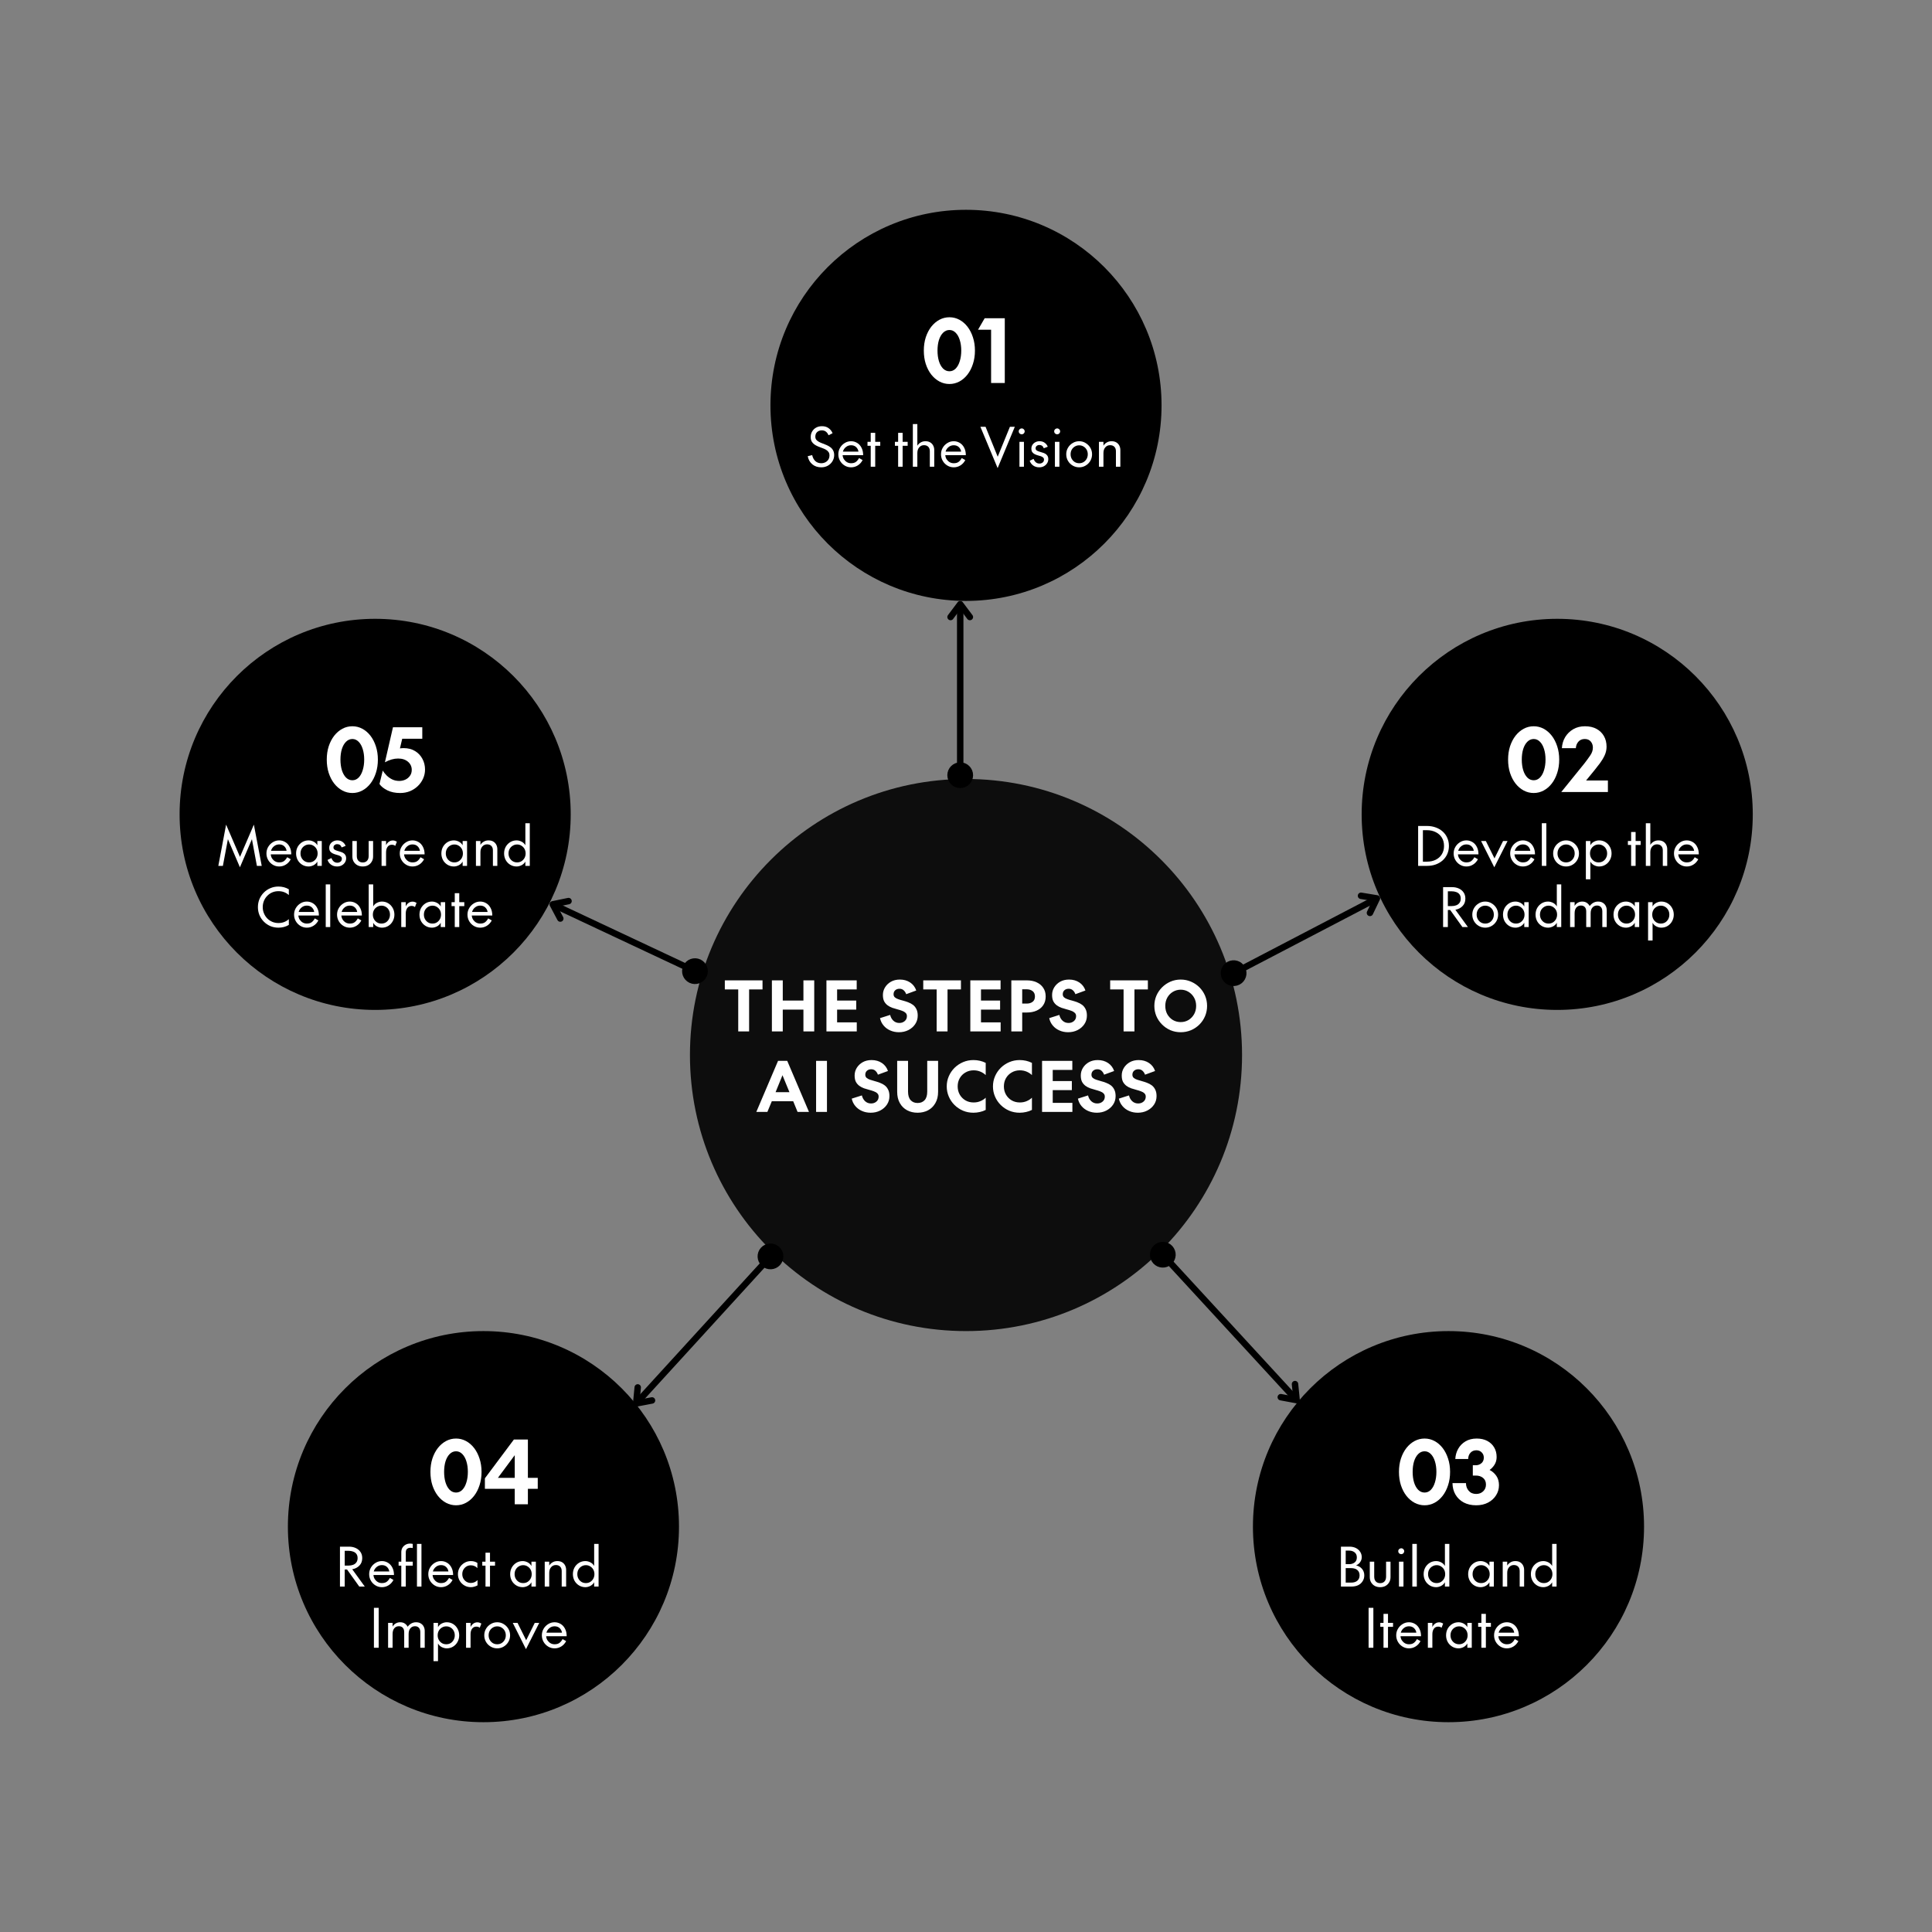 <svg xmlns="http://www.w3.org/2000/svg" xmlns:xlink="http://www.w3.org/1999/xlink" width="600" zoomAndPan="magnify" viewBox="0 0 450 450" height="600" preserveAspectRatio="xMidYMid meet" version="1.0"><rect x="0" y="0" width="450" height="450" fill="#808080" stroke="none"/><defs><filter x="0%" y="0%" width="100%" height="100%" id="7956cb2705"><feColorMatrix values="0 0 0 0 1 0 0 0 0 1 0 0 0 0 1 0 0 0 1 0" color-interpolation-filters="sRGB"/></filter><g/><mask id="b613c67e17"><g filter="url(#7956cb2705)"><rect x="-45" width="540" fill="#000000" y="-45" height="540" fill-opacity="0.9"/></g></mask><clipPath id="6f048db214"><path d="M 0.703 0.438 L 129.297 0.438 L 129.297 129.035 L 0.703 129.035 Z M 0.703 0.438 " clip-rule="nonzero"/></clipPath><clipPath id="b8faa22e11"><path d="M 65 0.438 C 29.488 0.438 0.703 29.227 0.703 64.738 C 0.703 100.246 29.488 129.035 65 129.035 C 100.512 129.035 129.297 100.246 129.297 64.738 C 129.297 29.227 100.512 0.438 65 0.438 Z M 65 0.438 " clip-rule="nonzero"/></clipPath><clipPath id="e602b53a77"><rect x="0" width="130" y="0" height="130"/></clipPath><clipPath id="56af8feda1"><path d="M 179.453 48.867 L 270.547 48.867 L 270.547 139.965 L 179.453 139.965 Z M 179.453 48.867 " clip-rule="nonzero"/></clipPath><clipPath id="c928c9cea3"><path d="M 225 48.867 C 199.844 48.867 179.453 69.258 179.453 94.414 C 179.453 119.57 199.844 139.965 225 139.965 C 250.156 139.965 270.547 119.57 270.547 94.414 C 270.547 69.258 250.156 48.867 225 48.867 Z M 225 48.867 " clip-rule="nonzero"/></clipPath><clipPath id="f216ddaab3"><path d="M 317.156 144.133 L 408.254 144.133 L 408.254 235.23 L 317.156 235.23 Z M 317.156 144.133 " clip-rule="nonzero"/></clipPath><clipPath id="f987648546"><path d="M 362.703 144.133 C 337.547 144.133 317.156 164.523 317.156 189.68 C 317.156 214.836 337.547 235.23 362.703 235.23 C 387.859 235.23 408.254 214.836 408.254 189.68 C 408.254 164.523 387.859 144.133 362.703 144.133 Z M 362.703 144.133 " clip-rule="nonzero"/></clipPath><clipPath id="ed51343eb4"><path d="M 41.832 144.133 L 132.93 144.133 L 132.93 235.23 L 41.832 235.23 Z M 41.832 144.133 " clip-rule="nonzero"/></clipPath><clipPath id="6bf1a354fb"><path d="M 87.379 144.133 C 62.223 144.133 41.832 164.523 41.832 189.68 C 41.832 214.836 62.223 235.23 87.379 235.23 C 112.535 235.23 132.93 214.836 132.93 189.68 C 132.93 164.523 112.535 144.133 87.379 144.133 Z M 87.379 144.133 " clip-rule="nonzero"/></clipPath><clipPath id="77da1bdb96"><path d="M 291.832 310.035 L 382.93 310.035 L 382.93 401.133 L 291.832 401.133 Z M 291.832 310.035 " clip-rule="nonzero"/></clipPath><clipPath id="923d01a6ef"><path d="M 337.383 310.035 C 312.227 310.035 291.832 330.43 291.832 355.586 C 291.832 380.738 312.227 401.133 337.383 401.133 C 362.539 401.133 382.93 380.738 382.93 355.586 C 382.93 330.43 362.539 310.035 337.383 310.035 Z M 337.383 310.035 " clip-rule="nonzero"/></clipPath><clipPath id="e61a0e8fbb"><path d="M 67.055 310.035 L 158.152 310.035 L 158.152 401.133 L 67.055 401.133 Z M 67.055 310.035 " clip-rule="nonzero"/></clipPath><clipPath id="2475f4cd7f"><path d="M 112.605 310.035 C 87.449 310.035 67.055 330.43 67.055 355.586 C 67.055 380.738 87.449 401.133 112.605 401.133 C 137.762 401.133 158.152 380.738 158.152 355.586 C 158.152 330.43 137.762 310.035 112.605 310.035 Z M 112.605 310.035 " clip-rule="nonzero"/></clipPath></defs><g mask="url(#b613c67e17)"><g transform="matrix(1, 0, 0, 1, 160, 181)"><g clip-path="url(#e602b53a77)"><g clip-path="url(#6f048db214)"><g clip-path="url(#b8faa22e11)"><path fill="#000000" d="M 0.703 0.438 L 129.297 0.438 L 129.297 129.035 L 0.703 129.035 Z M 0.703 0.438 " fill-opacity="1" fill-rule="nonzero"/></g></g></g></g></g><g fill="#ffffff" fill-opacity="1"><g transform="translate(168.387, 240.237)"><g><path d="M 9.219 -9.781 L 6.094 -9.781 L 6.094 0 L 3.562 0 L 3.562 -9.781 L 0.438 -9.781 L 0.438 -11.891 L 9.219 -11.891 Z M 9.219 -9.781 "/></g></g></g><g fill="#ffffff" fill-opacity="1"><g transform="translate(178.68, 240.237)"><g><path d="M 8.453 0 L 8.453 -5.078 L 3.641 -5.078 L 3.641 0 L 1.109 0 L 1.109 -11.891 L 3.641 -11.891 L 3.641 -7.188 L 8.453 -7.188 L 8.453 -11.891 L 10.969 -11.891 L 10.969 0 Z M 8.453 0 "/></g></g></g><g fill="#ffffff" fill-opacity="1"><g transform="translate(191.385, 240.237)"><g><path d="M 1.109 0 L 1.109 -11.891 L 8.156 -11.891 L 8.156 -9.781 L 3.594 -9.781 L 3.594 -7.188 L 8.047 -7.188 L 8.047 -5.078 L 3.594 -5.078 L 3.594 -2.109 L 8.172 -2.109 L 8.172 0 Z M 1.109 0 "/></g></g></g><g fill="#ffffff" fill-opacity="1"><g transform="translate(200.937, 240.237)"><g/></g></g><g fill="#ffffff" fill-opacity="1"><g transform="translate(205.067, 240.237)"><g><path d="M 8.688 -3.688 C 8.688 -2.938 8.488 -2.27 8.094 -1.688 C 7.695 -1.102 7.172 -0.645 6.516 -0.312 C 5.859 0.02 5.125 0.188 4.312 0.188 C 3.582 0.188 2.91 0.051 2.297 -0.219 C 1.68 -0.488 1.164 -0.867 0.75 -1.359 C 0.332 -1.848 0.051 -2.426 -0.094 -3.094 L 2.266 -3.844 C 2.398 -3.281 2.656 -2.828 3.031 -2.484 C 3.406 -2.141 3.863 -1.969 4.406 -1.969 C 4.906 -1.969 5.32 -2.113 5.656 -2.406 C 6 -2.695 6.172 -3.082 6.172 -3.562 C 6.172 -3.883 6.066 -4.141 5.859 -4.328 C 5.66 -4.523 5.395 -4.68 5.062 -4.797 C 4.738 -4.922 4.375 -5.035 3.969 -5.141 C 3.57 -5.242 3.172 -5.363 2.766 -5.5 C 2.367 -5.645 2.004 -5.836 1.672 -6.078 C 1.348 -6.316 1.082 -6.625 0.875 -7 C 0.676 -7.383 0.578 -7.879 0.578 -8.484 C 0.578 -9.129 0.742 -9.723 1.078 -10.266 C 1.41 -10.805 1.867 -11.242 2.453 -11.578 C 3.047 -11.91 3.738 -12.078 4.531 -12.078 C 5.457 -12.078 6.258 -11.848 6.938 -11.391 C 7.613 -10.93 8.082 -10.312 8.344 -9.531 L 6 -8.672 C 5.895 -9.004 5.711 -9.297 5.453 -9.547 C 5.191 -9.805 4.852 -9.938 4.438 -9.938 C 4.039 -9.938 3.711 -9.82 3.453 -9.594 C 3.191 -9.363 3.062 -9.051 3.062 -8.656 C 3.062 -8.363 3.16 -8.125 3.359 -7.938 C 3.566 -7.758 3.836 -7.613 4.172 -7.5 C 4.504 -7.383 4.867 -7.273 5.266 -7.172 C 5.672 -7.066 6.07 -6.938 6.469 -6.781 C 6.875 -6.633 7.242 -6.438 7.578 -6.188 C 7.91 -5.938 8.176 -5.609 8.375 -5.203 C 8.582 -4.805 8.688 -4.301 8.688 -3.688 Z M 8.688 -3.688 "/></g></g></g><g fill="#ffffff" fill-opacity="1"><g transform="translate(214.604, 240.237)"><g><path d="M 9.219 -9.781 L 6.094 -9.781 L 6.094 0 L 3.562 0 L 3.562 -9.781 L 0.438 -9.781 L 0.438 -11.891 L 9.219 -11.891 Z M 9.219 -9.781 "/></g></g></g><g fill="#ffffff" fill-opacity="1"><g transform="translate(224.897, 240.237)"><g><path d="M 1.109 0 L 1.109 -11.891 L 8.156 -11.891 L 8.156 -9.781 L 3.594 -9.781 L 3.594 -7.188 L 8.047 -7.188 L 8.047 -5.078 L 3.594 -5.078 L 3.594 -2.109 L 8.172 -2.109 L 8.172 0 Z M 1.109 0 "/></g></g></g><g fill="#ffffff" fill-opacity="1"><g transform="translate(234.449, 240.237)"><g><path d="M 3.641 -4.406 L 3.641 0 L 1.109 0 L 1.109 -11.891 L 4.734 -11.891 C 5.586 -11.891 6.344 -11.738 7 -11.438 C 7.664 -11.133 8.18 -10.703 8.547 -10.141 C 8.922 -9.586 9.109 -8.922 9.109 -8.141 C 9.109 -7.359 8.922 -6.688 8.547 -6.125 C 8.18 -5.57 7.664 -5.145 7 -4.844 C 6.344 -4.551 5.586 -4.406 4.734 -4.406 Z M 3.641 -9.812 L 3.641 -6.484 L 4.688 -6.484 C 5.238 -6.484 5.695 -6.617 6.062 -6.891 C 6.426 -7.172 6.609 -7.586 6.609 -8.141 C 6.609 -8.691 6.426 -9.109 6.062 -9.391 C 5.695 -9.672 5.238 -9.812 4.688 -9.812 Z M 3.641 -9.812 "/></g></g></g><g fill="#ffffff" fill-opacity="1"><g transform="translate(244.474, 240.237)"><g><path d="M 8.688 -3.688 C 8.688 -2.938 8.488 -2.27 8.094 -1.688 C 7.695 -1.102 7.172 -0.645 6.516 -0.312 C 5.859 0.02 5.125 0.188 4.312 0.188 C 3.582 0.188 2.91 0.051 2.297 -0.219 C 1.68 -0.488 1.164 -0.867 0.75 -1.359 C 0.332 -1.848 0.051 -2.426 -0.094 -3.094 L 2.266 -3.844 C 2.398 -3.281 2.656 -2.828 3.031 -2.484 C 3.406 -2.141 3.863 -1.969 4.406 -1.969 C 4.906 -1.969 5.32 -2.113 5.656 -2.406 C 6 -2.695 6.172 -3.082 6.172 -3.562 C 6.172 -3.883 6.066 -4.141 5.859 -4.328 C 5.66 -4.523 5.395 -4.68 5.062 -4.797 C 4.738 -4.922 4.375 -5.035 3.969 -5.141 C 3.57 -5.242 3.172 -5.363 2.766 -5.5 C 2.367 -5.645 2.004 -5.836 1.672 -6.078 C 1.348 -6.316 1.082 -6.625 0.875 -7 C 0.676 -7.383 0.578 -7.879 0.578 -8.484 C 0.578 -9.129 0.742 -9.723 1.078 -10.266 C 1.41 -10.805 1.867 -11.242 2.453 -11.578 C 3.047 -11.91 3.738 -12.078 4.531 -12.078 C 5.457 -12.078 6.258 -11.848 6.938 -11.391 C 7.613 -10.93 8.082 -10.312 8.344 -9.531 L 6 -8.672 C 5.895 -9.004 5.711 -9.297 5.453 -9.547 C 5.191 -9.805 4.852 -9.938 4.438 -9.938 C 4.039 -9.938 3.711 -9.82 3.453 -9.594 C 3.191 -9.363 3.062 -9.051 3.062 -8.656 C 3.062 -8.363 3.16 -8.125 3.359 -7.938 C 3.566 -7.758 3.836 -7.613 4.172 -7.5 C 4.504 -7.383 4.867 -7.273 5.266 -7.172 C 5.672 -7.066 6.07 -6.938 6.469 -6.781 C 6.875 -6.633 7.242 -6.438 7.578 -6.188 C 7.91 -5.938 8.176 -5.609 8.375 -5.203 C 8.582 -4.805 8.688 -4.301 8.688 -3.688 Z M 8.688 -3.688 "/></g></g></g><g fill="#ffffff" fill-opacity="1"><g transform="translate(254.01, 240.237)"><g/></g></g><g fill="#ffffff" fill-opacity="1"><g transform="translate(258.141, 240.237)"><g><path d="M 9.219 -9.781 L 6.094 -9.781 L 6.094 0 L 3.562 0 L 3.562 -9.781 L 0.438 -9.781 L 0.438 -11.891 L 9.219 -11.891 Z M 9.219 -9.781 "/></g></g></g><g fill="#ffffff" fill-opacity="1"><g transform="translate(268.434, 240.237)"><g><path d="M 0.438 -5.938 C 0.438 -6.781 0.594 -7.57 0.906 -8.312 C 1.227 -9.051 1.672 -9.703 2.234 -10.266 C 2.797 -10.828 3.445 -11.27 4.188 -11.594 C 4.926 -11.914 5.723 -12.078 6.578 -12.078 C 7.422 -12.078 8.219 -11.914 8.969 -11.594 C 9.719 -11.27 10.375 -10.828 10.938 -10.266 C 11.5 -9.703 11.938 -9.051 12.25 -8.312 C 12.562 -7.57 12.719 -6.781 12.719 -5.938 C 12.719 -5.102 12.562 -4.312 12.25 -3.562 C 11.938 -2.82 11.5 -2.172 10.938 -1.609 C 10.375 -1.047 9.719 -0.602 8.969 -0.281 C 8.219 0.031 7.422 0.188 6.578 0.188 C 5.723 0.188 4.926 0.031 4.188 -0.281 C 3.445 -0.602 2.797 -1.047 2.234 -1.609 C 1.672 -2.172 1.227 -2.82 0.906 -3.562 C 0.594 -4.312 0.438 -5.102 0.438 -5.938 Z M 10.172 -5.938 C 10.172 -6.664 10.008 -7.312 9.688 -7.875 C 9.363 -8.445 8.93 -8.895 8.391 -9.219 C 7.848 -9.551 7.242 -9.719 6.578 -9.719 C 5.91 -9.719 5.301 -9.551 4.75 -9.219 C 4.207 -8.895 3.773 -8.445 3.453 -7.875 C 3.141 -7.312 2.984 -6.664 2.984 -5.938 C 2.984 -5.219 3.141 -4.57 3.453 -4 C 3.773 -3.438 4.207 -2.988 4.75 -2.656 C 5.301 -2.332 5.91 -2.172 6.578 -2.172 C 7.242 -2.172 7.848 -2.332 8.391 -2.656 C 8.93 -2.988 9.363 -3.438 9.688 -4 C 10.008 -4.57 10.172 -5.219 10.172 -5.938 Z M 10.172 -5.938 "/></g></g></g><g fill="#ffffff" fill-opacity="1"><g transform="translate(176.238, 258.987)"><g><path d="M 9.531 0 L 8.516 -2.484 L 3.531 -2.484 L 2.5 0 L -0.078 0 L 4.984 -11.891 L 7.125 -11.891 L 12.188 0 Z M 6.016 -8.547 L 4.406 -4.594 L 7.641 -4.594 Z M 6.016 -8.547 "/></g></g></g><g fill="#ffffff" fill-opacity="1"><g transform="translate(188.975, 258.987)"><g><path d="M 3.641 -11.891 L 3.641 0 L 1.109 0 L 1.109 -11.891 Z M 3.641 -11.891 "/></g></g></g><g fill="#ffffff" fill-opacity="1"><g transform="translate(194.35, 258.987)"><g/></g></g><g fill="#ffffff" fill-opacity="1"><g transform="translate(198.48, 258.987)"><g><path d="M 8.688 -3.688 C 8.688 -2.938 8.488 -2.27 8.094 -1.688 C 7.695 -1.102 7.172 -0.645 6.516 -0.312 C 5.859 0.02 5.125 0.188 4.312 0.188 C 3.582 0.188 2.91 0.051 2.297 -0.219 C 1.68 -0.488 1.164 -0.867 0.75 -1.359 C 0.332 -1.848 0.051 -2.426 -0.094 -3.094 L 2.266 -3.844 C 2.398 -3.281 2.656 -2.828 3.031 -2.484 C 3.406 -2.141 3.863 -1.969 4.406 -1.969 C 4.906 -1.969 5.32 -2.113 5.656 -2.406 C 6 -2.695 6.172 -3.082 6.172 -3.562 C 6.172 -3.883 6.066 -4.141 5.859 -4.328 C 5.66 -4.523 5.395 -4.68 5.062 -4.797 C 4.738 -4.922 4.375 -5.035 3.969 -5.141 C 3.57 -5.242 3.172 -5.363 2.766 -5.5 C 2.367 -5.645 2.004 -5.836 1.672 -6.078 C 1.348 -6.316 1.082 -6.625 0.875 -7 C 0.676 -7.383 0.578 -7.879 0.578 -8.484 C 0.578 -9.129 0.742 -9.723 1.078 -10.266 C 1.41 -10.805 1.867 -11.242 2.453 -11.578 C 3.047 -11.91 3.738 -12.078 4.531 -12.078 C 5.457 -12.078 6.258 -11.848 6.938 -11.391 C 7.613 -10.93 8.082 -10.312 8.344 -9.531 L 6 -8.672 C 5.895 -9.004 5.711 -9.297 5.453 -9.547 C 5.191 -9.805 4.852 -9.938 4.438 -9.938 C 4.039 -9.938 3.711 -9.82 3.453 -9.594 C 3.191 -9.363 3.062 -9.051 3.062 -8.656 C 3.062 -8.363 3.16 -8.125 3.359 -7.938 C 3.566 -7.758 3.836 -7.613 4.172 -7.5 C 4.504 -7.383 4.867 -7.273 5.266 -7.172 C 5.672 -7.066 6.07 -6.938 6.469 -6.781 C 6.875 -6.633 7.242 -6.438 7.578 -6.188 C 7.91 -5.938 8.176 -5.609 8.375 -5.203 C 8.582 -4.805 8.688 -4.301 8.688 -3.688 Z M 8.688 -3.688 "/></g></g></g><g fill="#ffffff" fill-opacity="1"><g transform="translate(208.017, 258.987)"><g><path d="M 5.703 -2.078 C 6.391 -2.078 6.938 -2.297 7.344 -2.734 C 7.75 -3.18 7.953 -3.844 7.953 -4.719 L 7.953 -11.891 L 10.484 -11.891 L 10.484 -4.703 C 10.484 -3.66 10.27 -2.773 9.844 -2.047 C 9.426 -1.316 8.859 -0.758 8.141 -0.375 C 7.422 0 6.609 0.188 5.703 0.188 C 4.805 0.188 4 0 3.281 -0.375 C 2.562 -0.758 1.992 -1.316 1.578 -2.047 C 1.16 -2.773 0.953 -3.66 0.953 -4.703 L 0.953 -11.891 L 3.484 -11.891 L 3.484 -4.719 C 3.484 -3.844 3.688 -3.18 4.094 -2.734 C 4.5 -2.297 5.035 -2.078 5.703 -2.078 Z M 5.703 -2.078 "/></g></g></g><g fill="#ffffff" fill-opacity="1"><g transform="translate(220.075, 258.987)"><g><path d="M 2.984 -5.938 C 2.984 -5.238 3.145 -4.602 3.469 -4.031 C 3.789 -3.469 4.234 -3.02 4.797 -2.688 C 5.359 -2.363 5.992 -2.203 6.703 -2.203 C 7.285 -2.203 7.816 -2.305 8.297 -2.516 C 8.785 -2.723 9.191 -2.988 9.516 -3.312 L 9.516 -0.469 C 9.098 -0.25 8.645 -0.086 8.156 0.016 C 7.664 0.129 7.164 0.188 6.656 0.188 C 5.789 0.188 4.984 0.031 4.234 -0.281 C 3.484 -0.602 2.82 -1.047 2.25 -1.609 C 1.688 -2.172 1.242 -2.82 0.922 -3.562 C 0.598 -4.312 0.438 -5.102 0.438 -5.938 C 0.438 -6.781 0.598 -7.57 0.922 -8.312 C 1.242 -9.051 1.688 -9.703 2.25 -10.266 C 2.82 -10.828 3.484 -11.27 4.234 -11.594 C 4.984 -11.914 5.789 -12.078 6.656 -12.078 C 7.688 -12.078 8.641 -11.859 9.516 -11.422 L 9.516 -8.578 C 9.191 -8.898 8.785 -9.164 8.297 -9.375 C 7.816 -9.582 7.285 -9.688 6.703 -9.688 C 5.992 -9.688 5.359 -9.52 4.797 -9.188 C 4.234 -8.863 3.789 -8.422 3.469 -7.859 C 3.145 -7.297 2.984 -6.656 2.984 -5.938 Z M 2.984 -5.938 "/></g></g></g><g fill="#ffffff" fill-opacity="1"><g transform="translate(230.841, 258.987)"><g><path d="M 2.984 -5.938 C 2.984 -5.238 3.145 -4.602 3.469 -4.031 C 3.789 -3.469 4.234 -3.02 4.797 -2.688 C 5.359 -2.363 5.992 -2.203 6.703 -2.203 C 7.285 -2.203 7.816 -2.305 8.297 -2.516 C 8.785 -2.723 9.191 -2.988 9.516 -3.312 L 9.516 -0.469 C 9.098 -0.25 8.645 -0.086 8.156 0.016 C 7.664 0.129 7.164 0.188 6.656 0.188 C 5.789 0.188 4.984 0.031 4.234 -0.281 C 3.484 -0.602 2.82 -1.047 2.25 -1.609 C 1.688 -2.172 1.242 -2.82 0.922 -3.562 C 0.598 -4.312 0.438 -5.102 0.438 -5.938 C 0.438 -6.781 0.598 -7.57 0.922 -8.312 C 1.242 -9.051 1.688 -9.703 2.25 -10.266 C 2.82 -10.828 3.484 -11.27 4.234 -11.594 C 4.984 -11.914 5.789 -12.078 6.656 -12.078 C 7.688 -12.078 8.641 -11.859 9.516 -11.422 L 9.516 -8.578 C 9.191 -8.898 8.785 -9.164 8.297 -9.375 C 7.816 -9.582 7.285 -9.688 6.703 -9.688 C 5.992 -9.688 5.359 -9.52 4.797 -9.188 C 4.234 -8.863 3.789 -8.422 3.469 -7.859 C 3.145 -7.297 2.984 -6.656 2.984 -5.938 Z M 2.984 -5.938 "/></g></g></g><g fill="#ffffff" fill-opacity="1"><g transform="translate(241.607, 258.987)"><g><path d="M 1.109 0 L 1.109 -11.891 L 8.156 -11.891 L 8.156 -9.781 L 3.594 -9.781 L 3.594 -7.188 L 8.047 -7.188 L 8.047 -5.078 L 3.594 -5.078 L 3.594 -2.109 L 8.172 -2.109 L 8.172 0 Z M 1.109 0 "/></g></g></g><g fill="#ffffff" fill-opacity="1"><g transform="translate(251.159, 258.987)"><g><path d="M 8.688 -3.688 C 8.688 -2.938 8.488 -2.27 8.094 -1.688 C 7.695 -1.102 7.172 -0.645 6.516 -0.312 C 5.859 0.02 5.125 0.188 4.312 0.188 C 3.582 0.188 2.91 0.051 2.297 -0.219 C 1.68 -0.488 1.164 -0.867 0.75 -1.359 C 0.332 -1.848 0.051 -2.426 -0.094 -3.094 L 2.266 -3.844 C 2.398 -3.281 2.656 -2.828 3.031 -2.484 C 3.406 -2.141 3.863 -1.969 4.406 -1.969 C 4.906 -1.969 5.32 -2.113 5.656 -2.406 C 6 -2.695 6.172 -3.082 6.172 -3.562 C 6.172 -3.883 6.066 -4.141 5.859 -4.328 C 5.66 -4.523 5.395 -4.68 5.062 -4.797 C 4.738 -4.922 4.375 -5.035 3.969 -5.141 C 3.57 -5.242 3.172 -5.363 2.766 -5.5 C 2.367 -5.645 2.004 -5.836 1.672 -6.078 C 1.348 -6.316 1.082 -6.625 0.875 -7 C 0.676 -7.383 0.578 -7.879 0.578 -8.484 C 0.578 -9.129 0.742 -9.723 1.078 -10.266 C 1.41 -10.805 1.867 -11.242 2.453 -11.578 C 3.047 -11.91 3.738 -12.078 4.531 -12.078 C 5.457 -12.078 6.258 -11.848 6.938 -11.391 C 7.613 -10.93 8.082 -10.312 8.344 -9.531 L 6 -8.672 C 5.895 -9.004 5.711 -9.297 5.453 -9.547 C 5.191 -9.805 4.852 -9.938 4.438 -9.938 C 4.039 -9.938 3.711 -9.82 3.453 -9.594 C 3.191 -9.363 3.062 -9.051 3.062 -8.656 C 3.062 -8.363 3.16 -8.125 3.359 -7.938 C 3.566 -7.758 3.836 -7.613 4.172 -7.5 C 4.504 -7.383 4.867 -7.273 5.266 -7.172 C 5.672 -7.066 6.07 -6.938 6.469 -6.781 C 6.875 -6.633 7.242 -6.438 7.578 -6.188 C 7.91 -5.938 8.176 -5.609 8.375 -5.203 C 8.582 -4.805 8.688 -4.301 8.688 -3.688 Z M 8.688 -3.688 "/></g></g></g><g fill="#ffffff" fill-opacity="1"><g transform="translate(260.696, 258.987)"><g><path d="M 8.688 -3.688 C 8.688 -2.938 8.488 -2.27 8.094 -1.688 C 7.695 -1.102 7.172 -0.645 6.516 -0.312 C 5.859 0.02 5.125 0.188 4.312 0.188 C 3.582 0.188 2.91 0.051 2.297 -0.219 C 1.68 -0.488 1.164 -0.867 0.75 -1.359 C 0.332 -1.848 0.051 -2.426 -0.094 -3.094 L 2.266 -3.844 C 2.398 -3.281 2.656 -2.828 3.031 -2.484 C 3.406 -2.141 3.863 -1.969 4.406 -1.969 C 4.906 -1.969 5.32 -2.113 5.656 -2.406 C 6 -2.695 6.172 -3.082 6.172 -3.562 C 6.172 -3.883 6.066 -4.141 5.859 -4.328 C 5.66 -4.523 5.395 -4.68 5.062 -4.797 C 4.738 -4.922 4.375 -5.035 3.969 -5.141 C 3.57 -5.242 3.172 -5.363 2.766 -5.5 C 2.367 -5.645 2.004 -5.836 1.672 -6.078 C 1.348 -6.316 1.082 -6.625 0.875 -7 C 0.676 -7.383 0.578 -7.879 0.578 -8.484 C 0.578 -9.129 0.742 -9.723 1.078 -10.266 C 1.41 -10.805 1.867 -11.242 2.453 -11.578 C 3.047 -11.91 3.738 -12.078 4.531 -12.078 C 5.457 -12.078 6.258 -11.848 6.938 -11.391 C 7.613 -10.93 8.082 -10.312 8.344 -9.531 L 6 -8.672 C 5.895 -9.004 5.711 -9.297 5.453 -9.547 C 5.191 -9.805 4.852 -9.938 4.438 -9.938 C 4.039 -9.938 3.711 -9.82 3.453 -9.594 C 3.191 -9.363 3.062 -9.051 3.062 -8.656 C 3.062 -8.363 3.16 -8.125 3.359 -7.938 C 3.566 -7.758 3.836 -7.613 4.172 -7.5 C 4.504 -7.383 4.867 -7.273 5.266 -7.172 C 5.672 -7.066 6.07 -6.938 6.469 -6.781 C 6.875 -6.633 7.242 -6.438 7.578 -6.188 C 7.91 -5.938 8.176 -5.609 8.375 -5.203 C 8.582 -4.805 8.688 -4.301 8.688 -3.688 Z M 8.688 -3.688 "/></g></g></g><g fill="#3b3b3b" fill-opacity="1"><g transform="translate(270.235, 258.987)"><g/></g></g><g clip-path="url(#56af8feda1)"><g clip-path="url(#c928c9cea3)"><path fill="#000000" d="M 179.453 48.867 L 270.547 48.867 L 270.547 139.965 L 179.453 139.965 Z M 179.453 48.867 " fill-opacity="1" fill-rule="nonzero"/></g></g><g fill="#ffffff" fill-opacity="1"><g transform="translate(188.03, 108.707)"><g><path d="M 6.266 -2.703 C 6.266 -2.18 6.129 -1.703 5.859 -1.266 C 5.598 -0.836 5.238 -0.492 4.781 -0.234 C 4.332 0.016 3.828 0.141 3.266 0.141 C 2.43 0.141 1.734 -0.094 1.172 -0.562 C 0.609 -1.031 0.254 -1.66 0.109 -2.453 L 1.141 -2.703 C 1.273 -2.109 1.52 -1.645 1.875 -1.312 C 2.238 -0.977 2.703 -0.812 3.266 -0.812 C 3.598 -0.812 3.91 -0.883 4.203 -1.031 C 4.492 -1.176 4.727 -1.383 4.906 -1.656 C 5.082 -1.938 5.172 -2.266 5.172 -2.641 C 5.172 -2.961 5.094 -3.227 4.938 -3.438 C 4.781 -3.656 4.57 -3.836 4.312 -3.984 C 4.051 -4.129 3.766 -4.254 3.453 -4.359 C 3.141 -4.473 2.828 -4.594 2.516 -4.719 C 2.203 -4.852 1.914 -5.008 1.656 -5.188 C 1.395 -5.375 1.188 -5.602 1.031 -5.875 C 0.875 -6.156 0.797 -6.504 0.797 -6.922 C 0.797 -7.41 0.91 -7.844 1.141 -8.219 C 1.367 -8.602 1.676 -8.898 2.062 -9.109 C 2.457 -9.328 2.91 -9.438 3.422 -9.438 C 4.047 -9.438 4.566 -9.281 4.984 -8.969 C 5.41 -8.656 5.711 -8.266 5.891 -7.797 L 4.953 -7.328 C 4.816 -7.672 4.617 -7.945 4.359 -8.156 C 4.109 -8.363 3.781 -8.469 3.375 -8.469 C 2.945 -8.469 2.586 -8.336 2.297 -8.078 C 2.016 -7.816 1.875 -7.457 1.875 -7 C 1.875 -6.707 1.953 -6.461 2.109 -6.266 C 2.273 -6.078 2.484 -5.914 2.734 -5.781 C 2.992 -5.645 3.281 -5.52 3.594 -5.406 C 3.906 -5.289 4.219 -5.164 4.531 -5.031 C 4.844 -4.895 5.129 -4.727 5.391 -4.531 C 5.648 -4.344 5.859 -4.098 6.016 -3.797 C 6.18 -3.504 6.266 -3.141 6.266 -2.703 Z M 6.266 -2.703 "/></g></g></g><g fill="#ffffff" fill-opacity="1"><g transform="translate(194.7, 108.707)"><g><path d="M 3.531 -0.812 C 4.008 -0.812 4.383 -0.914 4.656 -1.125 C 4.938 -1.332 5.18 -1.629 5.391 -2.016 L 6.219 -1.547 C 5.938 -1.004 5.555 -0.586 5.078 -0.297 C 4.609 -0.004 4.094 0.141 3.531 0.141 C 2.988 0.141 2.492 0.004 2.047 -0.266 C 1.598 -0.535 1.238 -0.898 0.969 -1.359 C 0.695 -1.828 0.562 -2.336 0.562 -2.891 C 0.562 -3.453 0.695 -3.961 0.969 -4.422 C 1.238 -4.879 1.598 -5.242 2.047 -5.516 C 2.492 -5.797 2.988 -5.938 3.531 -5.938 C 4.039 -5.938 4.508 -5.805 4.938 -5.547 C 5.363 -5.297 5.703 -4.926 5.953 -4.438 C 6.211 -3.957 6.344 -3.375 6.344 -2.688 L 1.562 -2.688 C 1.594 -2.312 1.703 -1.984 1.891 -1.703 C 2.078 -1.43 2.312 -1.211 2.594 -1.047 C 2.875 -0.891 3.188 -0.812 3.531 -0.812 Z M 3.531 -5 C 3.07 -5 2.672 -4.859 2.328 -4.578 C 1.984 -4.305 1.75 -3.953 1.625 -3.516 L 5.25 -3.516 C 5.195 -3.922 5.02 -4.27 4.719 -4.562 C 4.414 -4.852 4.02 -5 3.531 -5 Z M 3.531 -5 "/></g></g></g><g fill="#ffffff" fill-opacity="1"><g transform="translate(201.604, 108.707)"><g><path d="M 0.453 -4.875 L 0.453 -5.797 L 1.203 -5.797 L 1.203 -7.891 L 2.25 -7.891 L 2.25 -5.797 L 3.422 -5.797 L 3.422 -4.875 L 2.25 -4.875 L 2.25 0 L 1.203 0 L 1.203 -4.875 Z M 0.453 -4.875 "/></g></g></g><g fill="#ffffff" fill-opacity="1"><g transform="translate(205.203, 108.707)"><g/></g></g><g fill="#ffffff" fill-opacity="1"><g transform="translate(207.99, 108.707)"><g><path d="M 0.453 -4.875 L 0.453 -5.797 L 1.203 -5.797 L 1.203 -7.891 L 2.25 -7.891 L 2.25 -5.797 L 3.422 -5.797 L 3.422 -4.875 L 2.25 -4.875 L 2.25 0 L 1.203 0 L 1.203 -4.875 Z M 0.453 -4.875 "/></g></g></g><g fill="#ffffff" fill-opacity="1"><g transform="translate(211.589, 108.707)"><g><path d="M 4.984 -3.609 C 4.984 -4.055 4.863 -4.398 4.625 -4.641 C 4.383 -4.891 4.051 -5.016 3.625 -5.016 C 3.176 -5.016 2.805 -4.848 2.516 -4.516 C 2.223 -4.191 2.078 -3.742 2.078 -3.172 L 2.078 0 L 1.031 0 L 1.031 -9.938 L 2.078 -9.938 L 2.078 -4.891 C 2.266 -5.203 2.52 -5.453 2.844 -5.641 C 3.164 -5.836 3.539 -5.938 3.969 -5.938 C 4.414 -5.938 4.789 -5.844 5.094 -5.656 C 5.395 -5.469 5.625 -5.219 5.781 -4.906 C 5.938 -4.594 6.016 -4.25 6.016 -3.875 L 6.016 0 L 4.984 0 Z M 4.984 -3.609 "/></g></g></g><g fill="#ffffff" fill-opacity="1"><g transform="translate(218.616, 108.707)"><g><path d="M 3.531 -0.812 C 4.008 -0.812 4.383 -0.914 4.656 -1.125 C 4.938 -1.332 5.18 -1.629 5.391 -2.016 L 6.219 -1.547 C 5.938 -1.004 5.555 -0.586 5.078 -0.297 C 4.609 -0.004 4.094 0.141 3.531 0.141 C 2.988 0.141 2.492 0.004 2.047 -0.266 C 1.598 -0.535 1.238 -0.898 0.969 -1.359 C 0.695 -1.828 0.562 -2.336 0.562 -2.891 C 0.562 -3.453 0.695 -3.961 0.969 -4.422 C 1.238 -4.879 1.598 -5.242 2.047 -5.516 C 2.492 -5.797 2.988 -5.938 3.531 -5.938 C 4.039 -5.938 4.508 -5.805 4.938 -5.547 C 5.363 -5.297 5.703 -4.926 5.953 -4.438 C 6.211 -3.957 6.344 -3.375 6.344 -2.688 L 1.562 -2.688 C 1.594 -2.312 1.703 -1.984 1.891 -1.703 C 2.078 -1.43 2.312 -1.211 2.594 -1.047 C 2.875 -0.891 3.188 -0.812 3.531 -0.812 Z M 3.531 -5 C 3.07 -5 2.672 -4.859 2.328 -4.578 C 1.984 -4.305 1.75 -3.953 1.625 -3.516 L 5.25 -3.516 C 5.195 -3.922 5.02 -4.27 4.719 -4.562 C 4.414 -4.852 4.02 -5 3.531 -5 Z M 3.531 -5 "/></g></g></g><g fill="#ffffff" fill-opacity="1"><g transform="translate(225.52, 108.707)"><g/></g></g><g fill="#ffffff" fill-opacity="1"><g transform="translate(228.306, 108.707)"><g><path d="M 4.078 -2.328 L 6.922 -9.297 L 8.062 -9.297 L 4.062 0.328 L 0.047 -9.297 L 1.25 -9.297 Z M 4.078 -2.328 "/></g></g></g><g fill="#ffffff" fill-opacity="1"><g transform="translate(236.418, 108.707)"><g><path d="M 1.547 -7.547 C 1.367 -7.547 1.207 -7.613 1.062 -7.75 C 0.926 -7.883 0.859 -8.047 0.859 -8.234 C 0.859 -8.422 0.926 -8.582 1.062 -8.719 C 1.207 -8.852 1.367 -8.922 1.547 -8.922 C 1.742 -8.922 1.91 -8.852 2.047 -8.719 C 2.18 -8.582 2.25 -8.422 2.25 -8.234 C 2.25 -8.047 2.18 -7.883 2.047 -7.75 C 1.91 -7.613 1.742 -7.547 1.547 -7.547 Z M 1.031 -5.797 L 2.078 -5.797 L 2.078 0 L 1.031 0 Z M 1.031 -5.797 "/></g></g></g><g fill="#ffffff" fill-opacity="1"><g transform="translate(239.525, 108.707)"><g><path d="M 2.547 0.141 C 1.992 0.141 1.52 0 1.125 -0.281 C 0.727 -0.57 0.457 -0.941 0.312 -1.391 L 1.219 -1.828 C 1.32 -1.523 1.488 -1.266 1.719 -1.047 C 1.957 -0.836 2.25 -0.734 2.594 -0.734 C 2.863 -0.734 3.102 -0.812 3.312 -0.969 C 3.531 -1.125 3.641 -1.359 3.641 -1.672 C 3.641 -1.879 3.566 -2.039 3.422 -2.156 C 3.285 -2.281 3.102 -2.379 2.875 -2.453 C 2.656 -2.523 2.422 -2.594 2.172 -2.656 C 1.922 -2.727 1.68 -2.82 1.453 -2.938 C 1.234 -3.051 1.051 -3.207 0.906 -3.406 C 0.77 -3.602 0.703 -3.875 0.703 -4.219 C 0.703 -4.539 0.785 -4.832 0.953 -5.094 C 1.117 -5.352 1.344 -5.555 1.625 -5.703 C 1.914 -5.859 2.238 -5.938 2.594 -5.938 C 3.094 -5.938 3.504 -5.812 3.828 -5.562 C 4.16 -5.312 4.391 -5.008 4.516 -4.656 L 3.594 -4.297 C 3.414 -4.805 3.066 -5.062 2.547 -5.062 C 2.316 -5.062 2.113 -4.988 1.938 -4.844 C 1.77 -4.707 1.688 -4.523 1.688 -4.297 C 1.688 -4.086 1.758 -3.926 1.906 -3.812 C 2.051 -3.707 2.234 -3.617 2.453 -3.547 C 2.672 -3.473 2.906 -3.398 3.156 -3.328 C 3.414 -3.266 3.656 -3.176 3.875 -3.062 C 4.102 -2.945 4.285 -2.785 4.422 -2.578 C 4.566 -2.367 4.641 -2.094 4.641 -1.75 C 4.641 -1.406 4.547 -1.086 4.359 -0.797 C 4.18 -0.516 3.93 -0.285 3.609 -0.109 C 3.297 0.055 2.941 0.141 2.547 0.141 Z M 2.547 0.141 "/></g></g></g><g fill="#ffffff" fill-opacity="1"><g transform="translate(244.678, 108.707)"><g><path d="M 1.547 -7.547 C 1.367 -7.547 1.207 -7.613 1.062 -7.75 C 0.926 -7.883 0.859 -8.047 0.859 -8.234 C 0.859 -8.422 0.926 -8.582 1.062 -8.719 C 1.207 -8.852 1.367 -8.922 1.547 -8.922 C 1.742 -8.922 1.91 -8.852 2.047 -8.719 C 2.18 -8.582 2.25 -8.422 2.25 -8.234 C 2.25 -8.047 2.18 -7.883 2.047 -7.75 C 1.91 -7.613 1.742 -7.547 1.547 -7.547 Z M 1.031 -5.797 L 2.078 -5.797 L 2.078 0 L 1.031 0 Z M 1.031 -5.797 "/></g></g></g><g fill="#ffffff" fill-opacity="1"><g transform="translate(247.785, 108.707)"><g><path d="M 0.562 -2.891 C 0.562 -3.453 0.695 -3.961 0.969 -4.422 C 1.238 -4.879 1.602 -5.242 2.062 -5.516 C 2.52 -5.797 3.023 -5.938 3.578 -5.938 C 4.129 -5.938 4.629 -5.797 5.078 -5.516 C 5.535 -5.242 5.898 -4.879 6.172 -4.422 C 6.441 -3.961 6.578 -3.453 6.578 -2.891 C 6.578 -2.336 6.441 -1.828 6.172 -1.359 C 5.898 -0.898 5.535 -0.535 5.078 -0.266 C 4.629 0.004 4.129 0.141 3.578 0.141 C 3.023 0.141 2.52 0.004 2.062 -0.266 C 1.602 -0.535 1.238 -0.898 0.969 -1.359 C 0.695 -1.828 0.562 -2.336 0.562 -2.891 Z M 1.578 -2.891 C 1.578 -2.504 1.664 -2.148 1.844 -1.828 C 2.02 -1.516 2.258 -1.266 2.562 -1.078 C 2.863 -0.898 3.203 -0.812 3.578 -0.812 C 3.953 -0.812 4.289 -0.898 4.594 -1.078 C 4.895 -1.266 5.133 -1.516 5.312 -1.828 C 5.488 -2.148 5.578 -2.504 5.578 -2.891 C 5.578 -3.297 5.488 -3.656 5.312 -3.969 C 5.133 -4.281 4.895 -4.523 4.594 -4.703 C 4.289 -4.891 3.953 -4.984 3.578 -4.984 C 3.203 -4.984 2.863 -4.891 2.562 -4.703 C 2.258 -4.523 2.02 -4.281 1.844 -3.969 C 1.664 -3.656 1.578 -3.297 1.578 -2.891 Z M 1.578 -2.891 "/></g></g></g><g fill="#ffffff" fill-opacity="1"><g transform="translate(254.935, 108.707)"><g><path d="M 4.984 -3.609 C 4.984 -4.055 4.863 -4.398 4.625 -4.641 C 4.383 -4.891 4.051 -5.016 3.625 -5.016 C 3.176 -5.016 2.805 -4.848 2.516 -4.516 C 2.223 -4.191 2.078 -3.742 2.078 -3.172 L 2.078 0 L 1.031 0 L 1.031 -5.797 L 2.078 -5.797 L 2.078 -4.891 C 2.266 -5.203 2.52 -5.453 2.844 -5.641 C 3.164 -5.836 3.539 -5.938 3.969 -5.938 C 4.414 -5.938 4.789 -5.844 5.094 -5.656 C 5.395 -5.469 5.625 -5.219 5.781 -4.906 C 5.938 -4.594 6.016 -4.25 6.016 -3.875 L 6.016 0 L 4.984 0 Z M 4.984 -3.609 "/></g></g></g><g clip-path="url(#f216ddaab3)"><g clip-path="url(#f987648546)"><path fill="#000000" d="M 317.156 144.133 L 408.254 144.133 L 408.254 235.23 L 317.156 235.23 Z M 317.156 144.133 " fill-opacity="1" fill-rule="nonzero"/></g></g><g clip-path="url(#ed51343eb4)"><g clip-path="url(#6bf1a354fb)"><path fill="#000000" d="M 41.832 144.133 L 132.93 144.133 L 132.93 235.23 L 41.832 235.23 Z M 41.832 144.133 " fill-opacity="1" fill-rule="nonzero"/></g></g><g clip-path="url(#77da1bdb96)"><g clip-path="url(#923d01a6ef)"><path fill="#000000" d="M 291.832 310.035 L 382.93 310.035 L 382.93 401.133 L 291.832 401.133 Z M 291.832 310.035 " fill-opacity="1" fill-rule="nonzero"/></g></g><g clip-path="url(#e61a0e8fbb)"><g clip-path="url(#2475f4cd7f)"><path fill="#000000" d="M 67.055 310.035 L 158.152 310.035 L 158.152 401.133 L 67.055 401.133 Z M 67.055 310.035 " fill-opacity="1" fill-rule="nonzero"/></g></g><path stroke-linecap="butt" transform="matrix(0, 0.75, -0.75, 0, 224.403, 139.968)" fill="none" stroke-linejoin="miter" d="M 1.001 1.001 L 50.621 1.001 " stroke="#000000" stroke-width="2" stroke-opacity="1" stroke-miterlimit="4"/><path stroke-linecap="round" transform="matrix(0, 0.75, -0.75, 0, 224.403, 139.968)" fill="none" stroke-linejoin="round" d="M 5.001 -1.999 L 1.001 1.001 L 5.001 4.001 " stroke="#000000" stroke-width="2" stroke-opacity="1" stroke-miterlimit="4"/><path stroke-linecap="round" transform="matrix(0, 0.75, -0.75, 0, 224.403, 139.968)" fill-opacity="1" fill="#000000" fill-rule="nonzero" stroke-linejoin="round" d="M 57.121 1.001 C 57.121 2.658 55.777 4.001 54.121 4.001 C 52.465 4.001 51.121 2.658 51.121 1.001 C 51.121 -0.655 52.465 -1.999 54.121 -1.999 C 55.777 -1.999 57.121 -0.655 57.121 1.001 " stroke="#000000" stroke-width="2" stroke-opacity="1" stroke-miterlimit="4"/><g fill="#ffffff" fill-opacity="1"><g transform="translate(214.598, 89.207)"><g><path d="M 0.578 -7.547 C 0.578 -8.66 0.727 -9.691 1.031 -10.641 C 1.344 -11.586 1.77 -12.41 2.312 -13.109 C 2.863 -13.805 3.5 -14.348 4.219 -14.734 C 4.938 -15.117 5.711 -15.312 6.547 -15.312 C 7.367 -15.312 8.141 -15.117 8.859 -14.734 C 9.578 -14.348 10.207 -13.805 10.75 -13.109 C 11.289 -12.41 11.711 -11.586 12.016 -10.641 C 12.328 -9.691 12.484 -8.66 12.484 -7.547 C 12.484 -6.422 12.328 -5.383 12.016 -4.438 C 11.711 -3.488 11.289 -2.664 10.75 -1.969 C 10.207 -1.27 9.578 -0.727 8.859 -0.344 C 8.141 0.039 7.367 0.234 6.547 0.234 C 5.711 0.234 4.938 0.039 4.219 -0.344 C 3.5 -0.727 2.863 -1.27 2.312 -1.969 C 1.77 -2.664 1.344 -3.488 1.031 -4.438 C 0.727 -5.383 0.578 -6.422 0.578 -7.547 Z M 3.766 -7.547 C 3.766 -6.641 3.875 -5.82 4.094 -5.094 C 4.32 -4.363 4.645 -3.785 5.062 -3.359 C 5.488 -2.941 5.984 -2.734 6.547 -2.734 C 7.098 -2.734 7.582 -2.941 8 -3.359 C 8.414 -3.785 8.734 -4.363 8.953 -5.094 C 9.18 -5.82 9.297 -6.641 9.297 -7.547 C 9.297 -8.461 9.18 -9.281 8.953 -10 C 8.734 -10.719 8.414 -11.285 8 -11.703 C 7.582 -12.129 7.098 -12.344 6.547 -12.344 C 5.984 -12.344 5.488 -12.129 5.062 -11.703 C 4.645 -11.285 4.32 -10.719 4.094 -10 C 3.875 -9.281 3.766 -8.461 3.766 -7.547 Z M 3.766 -7.547 "/></g></g></g><g fill="#ffffff" fill-opacity="1"><g transform="translate(227.658, 89.207)"><g><path d="M 6.375 -15.078 L 6.375 0 L 3.188 0 L 3.188 -12.406 L 0.141 -12.406 L 1.688 -15.078 Z M 6.375 -15.078 "/></g></g></g><path stroke-linecap="butt" transform="matrix(-0.665, 0.347, -0.347, -0.665, 321.72, 209.57)" fill="none" stroke-linejoin="miter" d="M 1.002 0.998 L 47.684 0.998 " stroke="#000000" stroke-width="2" stroke-opacity="1" stroke-miterlimit="4"/><path stroke-linecap="round" transform="matrix(-0.665, 0.347, -0.347, -0.665, 321.72, 209.57)" fill="none" stroke-linejoin="round" d="M 5.001 -1.998 L 1.002 0.998 L 5 3.999 " stroke="#000000" stroke-width="2" stroke-opacity="1" stroke-miterlimit="4"/><path stroke-linecap="round" transform="matrix(-0.665, 0.347, -0.347, -0.665, 321.72, 209.57)" fill-opacity="1" fill="#000000" fill-rule="nonzero" stroke-linejoin="round" d="M 54.186 0.998 C 54.186 2.654 52.845 3.999 51.189 3.999 C 49.528 3.997 48.188 2.658 48.188 1.002 C 48.188 -0.655 49.529 -1.999 51.185 -2 C 52.841 -2 54.186 -0.658 54.186 0.998 " stroke="#000000" stroke-width="2" stroke-opacity="1" stroke-miterlimit="4"/><path stroke-linecap="butt" transform="matrix(0.679, 0.319, -0.319, 0.679, 128.387, 209.641)" fill="none" stroke-linejoin="miter" d="M 0.998 0.998 L 46.285 0.999 " stroke="#000000" stroke-width="2" stroke-opacity="1" stroke-miterlimit="4"/><path stroke-linecap="round" transform="matrix(0.679, 0.319, -0.319, 0.679, 128.387, 209.641)" fill="none" stroke-linejoin="round" d="M 5 -1.998 L 0.998 0.998 L 4.997 3.999 " stroke="#000000" stroke-width="2" stroke-opacity="1" stroke-miterlimit="4"/><path stroke-linecap="round" transform="matrix(0.679, 0.319, -0.319, 0.679, 128.387, 209.641)" fill-opacity="1" fill="#000000" fill-rule="nonzero" stroke-linejoin="round" d="M 52.783 1.002 C 52.784 2.659 51.44 3.998 49.783 4 C 48.127 4.001 46.782 2.659 46.786 1 C 46.784 -0.657 48.127 -2.001 49.783 -2.002 C 51.442 -1.999 52.786 -0.657 52.783 1.002 " stroke="#000000" stroke-width="2" stroke-opacity="1" stroke-miterlimit="4"/><path stroke-linecap="butt" transform="matrix(0.506, -0.554, 0.554, 0.506, 147.118, 326.937)" fill="none" stroke-linejoin="miter" d="M 0.998 0.999 L 59.323 1 " stroke="#000000" stroke-width="2" stroke-opacity="1" stroke-miterlimit="4"/><path stroke-linecap="round" transform="matrix(0.506, -0.554, 0.554, 0.506, 147.118, 326.937)" fill="none" stroke-linejoin="round" d="M 5 -2.002 L 0.998 0.999 L 5.003 4 " stroke="#000000" stroke-width="2" stroke-opacity="1" stroke-miterlimit="4"/><path stroke-linecap="round" transform="matrix(0.506, -0.554, 0.554, 0.506, 147.118, 326.937)" fill-opacity="1" fill="#000000" fill-rule="nonzero" stroke-linejoin="round" d="M 65.822 1.001 C 65.821 2.66 64.478 4 62.819 3.999 C 61.164 4.002 59.823 2.659 59.824 1 C 59.821 -0.655 61.165 -2.003 62.824 -2.002 C 64.479 -1.998 65.823 -0.658 65.822 1.001 " stroke="#000000" stroke-width="2" stroke-opacity="1" stroke-miterlimit="4"/><path stroke-linecap="butt" transform="matrix(-0.508, -0.552, 0.552, -0.508, 301.964, 327.174)" fill="none" stroke-linejoin="miter" d="M 1.002 1 L 58.854 1.001 " stroke="#000000" stroke-width="2" stroke-opacity="1" stroke-miterlimit="4"/><path stroke-linecap="round" transform="matrix(-0.508, -0.552, 0.552, -0.508, 301.964, 327.174)" fill="none" stroke-linejoin="round" d="M 5.001 -2.001 L 1.002 1 L 5 4 " stroke="#000000" stroke-width="2" stroke-opacity="1" stroke-miterlimit="4"/><path stroke-linecap="round" transform="matrix(-0.508, -0.552, 0.552, -0.508, 301.964, 327.174)" fill-opacity="1" fill="#000000" fill-rule="nonzero" stroke-linejoin="round" d="M 65.352 1 C 65.355 2.659 64.014 4.001 62.351 4 C 60.696 3.999 59.354 2.658 59.355 1.003 C 59.353 -0.656 60.697 -2.002 62.352 -2.001 C 64.015 -2 65.354 -0.655 65.352 1 " stroke="#000000" stroke-width="2" stroke-opacity="1" stroke-miterlimit="4"/><g fill="#ffffff" fill-opacity="1"><g transform="translate(329.155, 201.68)"><g><path d="M 1.156 -9.297 L 3.219 -9.297 C 3.957 -9.297 4.633 -9.18 5.25 -8.953 C 5.875 -8.734 6.414 -8.414 6.875 -8 C 7.332 -7.594 7.688 -7.102 7.938 -6.531 C 8.195 -5.969 8.328 -5.336 8.328 -4.641 C 8.328 -3.953 8.195 -3.32 7.938 -2.75 C 7.688 -2.188 7.332 -1.695 6.875 -1.281 C 6.414 -0.875 5.875 -0.555 5.25 -0.328 C 4.633 -0.109 3.957 0 3.219 0 L 1.156 0 Z M 7.188 -4.641 C 7.188 -5.398 7.016 -6.051 6.672 -6.594 C 6.328 -7.145 5.852 -7.566 5.25 -7.859 C 4.656 -8.16 3.977 -8.312 3.219 -8.312 L 2.266 -8.312 L 2.266 -0.984 L 3.219 -0.984 C 3.977 -0.984 4.656 -1.129 5.25 -1.422 C 5.852 -1.723 6.328 -2.148 6.672 -2.703 C 7.016 -3.254 7.188 -3.898 7.188 -4.641 Z M 7.188 -4.641 "/></g></g></g><g fill="#ffffff" fill-opacity="1"><g transform="translate(338.019, 201.68)"><g><path d="M 3.531 -0.812 C 4.008 -0.812 4.383 -0.914 4.656 -1.125 C 4.938 -1.332 5.18 -1.629 5.391 -2.016 L 6.219 -1.547 C 5.938 -1.004 5.555 -0.586 5.078 -0.297 C 4.609 -0.004 4.094 0.141 3.531 0.141 C 2.988 0.141 2.492 0.004 2.047 -0.266 C 1.598 -0.535 1.238 -0.898 0.969 -1.359 C 0.695 -1.828 0.562 -2.336 0.562 -2.891 C 0.562 -3.453 0.695 -3.961 0.969 -4.422 C 1.238 -4.879 1.598 -5.242 2.047 -5.516 C 2.492 -5.797 2.988 -5.938 3.531 -5.938 C 4.039 -5.938 4.508 -5.805 4.938 -5.547 C 5.363 -5.297 5.703 -4.926 5.953 -4.438 C 6.211 -3.957 6.344 -3.375 6.344 -2.688 L 1.562 -2.688 C 1.594 -2.312 1.703 -1.984 1.891 -1.703 C 2.078 -1.43 2.312 -1.211 2.594 -1.047 C 2.875 -0.891 3.188 -0.812 3.531 -0.812 Z M 3.531 -5 C 3.07 -5 2.672 -4.859 2.328 -4.578 C 1.984 -4.305 1.75 -3.953 1.625 -3.516 L 5.25 -3.516 C 5.195 -3.922 5.02 -4.27 4.719 -4.562 C 4.414 -4.852 4.02 -5 3.531 -5 Z M 3.531 -5 "/></g></g></g><g fill="#ffffff" fill-opacity="1"><g transform="translate(344.923, 201.68)"><g><path d="M 3.125 0.328 L 0.047 -5.797 L 1.156 -5.797 L 3.172 -1.75 L 5.172 -5.797 L 6.219 -5.797 Z M 3.125 0.328 "/></g></g></g><g fill="#ffffff" fill-opacity="1"><g transform="translate(351.186, 201.68)"><g><path d="M 3.531 -0.812 C 4.008 -0.812 4.383 -0.914 4.656 -1.125 C 4.938 -1.332 5.18 -1.629 5.391 -2.016 L 6.219 -1.547 C 5.938 -1.004 5.555 -0.586 5.078 -0.297 C 4.609 -0.004 4.094 0.141 3.531 0.141 C 2.988 0.141 2.492 0.004 2.047 -0.266 C 1.598 -0.535 1.238 -0.898 0.969 -1.359 C 0.695 -1.828 0.562 -2.336 0.562 -2.891 C 0.562 -3.453 0.695 -3.961 0.969 -4.422 C 1.238 -4.879 1.598 -5.242 2.047 -5.516 C 2.492 -5.797 2.988 -5.938 3.531 -5.938 C 4.039 -5.938 4.508 -5.805 4.938 -5.547 C 5.363 -5.297 5.703 -4.926 5.953 -4.438 C 6.211 -3.957 6.344 -3.375 6.344 -2.688 L 1.562 -2.688 C 1.594 -2.312 1.703 -1.984 1.891 -1.703 C 2.078 -1.43 2.312 -1.211 2.594 -1.047 C 2.875 -0.891 3.188 -0.812 3.531 -0.812 Z M 3.531 -5 C 3.07 -5 2.672 -4.859 2.328 -4.578 C 1.984 -4.305 1.75 -3.953 1.625 -3.516 L 5.25 -3.516 C 5.195 -3.922 5.02 -4.27 4.719 -4.562 C 4.414 -4.852 4.02 -5 3.531 -5 Z M 3.531 -5 "/></g></g></g><g fill="#ffffff" fill-opacity="1"><g transform="translate(358.09, 201.68)"><g><path d="M 1.031 -9.938 L 2.078 -9.938 L 2.078 0 L 1.031 0 Z M 1.031 -9.938 "/></g></g></g><g fill="#ffffff" fill-opacity="1"><g transform="translate(361.196, 201.68)"><g><path d="M 0.562 -2.891 C 0.562 -3.453 0.695 -3.961 0.969 -4.422 C 1.238 -4.879 1.602 -5.242 2.062 -5.516 C 2.52 -5.797 3.023 -5.938 3.578 -5.938 C 4.129 -5.938 4.629 -5.797 5.078 -5.516 C 5.535 -5.242 5.898 -4.879 6.172 -4.422 C 6.441 -3.961 6.578 -3.453 6.578 -2.891 C 6.578 -2.336 6.441 -1.828 6.172 -1.359 C 5.898 -0.898 5.535 -0.535 5.078 -0.266 C 4.629 0.004 4.129 0.141 3.578 0.141 C 3.023 0.141 2.52 0.004 2.062 -0.266 C 1.602 -0.535 1.238 -0.898 0.969 -1.359 C 0.695 -1.828 0.562 -2.336 0.562 -2.891 Z M 1.578 -2.891 C 1.578 -2.504 1.664 -2.148 1.844 -1.828 C 2.02 -1.516 2.258 -1.266 2.562 -1.078 C 2.863 -0.898 3.203 -0.812 3.578 -0.812 C 3.953 -0.812 4.289 -0.898 4.594 -1.078 C 4.895 -1.266 5.133 -1.516 5.312 -1.828 C 5.488 -2.148 5.578 -2.504 5.578 -2.891 C 5.578 -3.297 5.488 -3.656 5.312 -3.969 C 5.133 -4.281 4.895 -4.523 4.594 -4.703 C 4.289 -4.891 3.953 -4.984 3.578 -4.984 C 3.203 -4.984 2.863 -4.891 2.562 -4.703 C 2.258 -4.523 2.02 -4.281 1.844 -3.969 C 1.664 -3.656 1.578 -3.297 1.578 -2.891 Z M 1.578 -2.891 "/></g></g></g><g fill="#ffffff" fill-opacity="1"><g transform="translate(368.347, 201.68)"><g><path d="M 2.078 -5.797 L 2.078 -4.797 C 2.266 -5.16 2.551 -5.441 2.938 -5.641 C 3.332 -5.836 3.723 -5.938 4.109 -5.938 C 4.66 -5.938 5.156 -5.801 5.594 -5.531 C 6.031 -5.258 6.375 -4.895 6.625 -4.438 C 6.883 -3.977 7.016 -3.461 7.016 -2.891 C 7.016 -2.336 6.883 -1.828 6.625 -1.359 C 6.375 -0.898 6.031 -0.535 5.594 -0.266 C 5.156 0.004 4.66 0.141 4.109 0.141 C 3.723 0.141 3.332 0.039 2.938 -0.156 C 2.551 -0.363 2.266 -0.645 2.078 -1 L 2.078 3.125 L 1.031 3.125 L 1.031 -5.797 Z M 5.984 -2.891 C 5.984 -3.297 5.895 -3.656 5.719 -3.969 C 5.551 -4.281 5.316 -4.523 5.016 -4.703 C 4.711 -4.891 4.375 -4.984 4 -4.984 C 3.625 -4.984 3.285 -4.891 2.984 -4.703 C 2.68 -4.523 2.441 -4.281 2.266 -3.969 C 2.086 -3.656 2 -3.297 2 -2.891 C 2 -2.504 2.086 -2.148 2.266 -1.828 C 2.441 -1.516 2.68 -1.266 2.984 -1.078 C 3.285 -0.898 3.625 -0.812 4 -0.812 C 4.375 -0.812 4.711 -0.898 5.016 -1.078 C 5.316 -1.266 5.551 -1.516 5.719 -1.828 C 5.895 -2.148 5.984 -2.504 5.984 -2.891 Z M 5.984 -2.891 "/></g></g></g><g fill="#ffffff" fill-opacity="1"><g transform="translate(375.928, 201.68)"><g/></g></g><g fill="#ffffff" fill-opacity="1"><g transform="translate(378.715, 201.68)"><g><path d="M 0.453 -4.875 L 0.453 -5.797 L 1.203 -5.797 L 1.203 -7.891 L 2.25 -7.891 L 2.25 -5.797 L 3.422 -5.797 L 3.422 -4.875 L 2.25 -4.875 L 2.25 0 L 1.203 0 L 1.203 -4.875 Z M 0.453 -4.875 "/></g></g></g><g fill="#ffffff" fill-opacity="1"><g transform="translate(382.314, 201.68)"><g><path d="M 4.984 -3.609 C 4.984 -4.055 4.863 -4.398 4.625 -4.641 C 4.383 -4.891 4.051 -5.016 3.625 -5.016 C 3.176 -5.016 2.805 -4.848 2.516 -4.516 C 2.223 -4.191 2.078 -3.742 2.078 -3.172 L 2.078 0 L 1.031 0 L 1.031 -9.938 L 2.078 -9.938 L 2.078 -4.891 C 2.266 -5.203 2.52 -5.453 2.844 -5.641 C 3.164 -5.836 3.539 -5.938 3.969 -5.938 C 4.414 -5.938 4.789 -5.844 5.094 -5.656 C 5.395 -5.469 5.625 -5.219 5.781 -4.906 C 5.938 -4.594 6.016 -4.25 6.016 -3.875 L 6.016 0 L 4.984 0 Z M 4.984 -3.609 "/></g></g></g><g fill="#ffffff" fill-opacity="1"><g transform="translate(389.341, 201.68)"><g><path d="M 3.531 -0.812 C 4.008 -0.812 4.383 -0.914 4.656 -1.125 C 4.938 -1.332 5.18 -1.629 5.391 -2.016 L 6.219 -1.547 C 5.938 -1.004 5.555 -0.586 5.078 -0.297 C 4.609 -0.004 4.094 0.141 3.531 0.141 C 2.988 0.141 2.492 0.004 2.047 -0.266 C 1.598 -0.535 1.238 -0.898 0.969 -1.359 C 0.695 -1.828 0.562 -2.336 0.562 -2.891 C 0.562 -3.453 0.695 -3.961 0.969 -4.422 C 1.238 -4.879 1.598 -5.242 2.047 -5.516 C 2.492 -5.797 2.988 -5.938 3.531 -5.938 C 4.039 -5.938 4.508 -5.805 4.938 -5.547 C 5.363 -5.297 5.703 -4.926 5.953 -4.438 C 6.211 -3.957 6.344 -3.375 6.344 -2.688 L 1.562 -2.688 C 1.594 -2.312 1.703 -1.984 1.891 -1.703 C 2.078 -1.43 2.312 -1.211 2.594 -1.047 C 2.875 -0.891 3.188 -0.812 3.531 -0.812 Z M 3.531 -5 C 3.07 -5 2.672 -4.859 2.328 -4.578 C 1.984 -4.305 1.75 -3.953 1.625 -3.516 L 5.25 -3.516 C 5.195 -3.922 5.02 -4.27 4.719 -4.562 C 4.414 -4.852 4.02 -5 3.531 -5 Z M 3.531 -5 "/></g></g></g><g fill="#ffffff" fill-opacity="1"><g transform="translate(334.968, 215.93)"><g><path d="M 2.266 -3.969 L 2.266 0 L 1.156 0 L 1.156 -9.297 L 3.266 -9.297 C 3.836 -9.297 4.352 -9.191 4.812 -8.984 C 5.281 -8.773 5.648 -8.473 5.922 -8.078 C 6.203 -7.68 6.344 -7.195 6.344 -6.625 C 6.344 -5.914 6.125 -5.336 5.688 -4.891 C 5.258 -4.441 4.703 -4.156 4.016 -4.031 L 6.938 0 L 5.656 0 L 2.812 -3.969 Z M 2.266 -8.328 L 2.266 -4.891 L 3.188 -4.891 C 3.551 -4.891 3.891 -4.945 4.203 -5.062 C 4.523 -5.176 4.781 -5.363 4.969 -5.625 C 5.164 -5.883 5.266 -6.219 5.266 -6.625 C 5.266 -7.051 5.164 -7.383 4.969 -7.625 C 4.781 -7.875 4.523 -8.051 4.203 -8.156 C 3.891 -8.27 3.551 -8.328 3.188 -8.328 Z M 2.266 -8.328 "/></g></g></g><g fill="#ffffff" fill-opacity="1"><g transform="translate(342.365, 215.93)"><g><path d="M 0.562 -2.891 C 0.562 -3.453 0.695 -3.961 0.969 -4.422 C 1.238 -4.879 1.602 -5.242 2.062 -5.516 C 2.52 -5.797 3.023 -5.938 3.578 -5.938 C 4.129 -5.938 4.629 -5.797 5.078 -5.516 C 5.535 -5.242 5.898 -4.879 6.172 -4.422 C 6.441 -3.961 6.578 -3.453 6.578 -2.891 C 6.578 -2.336 6.441 -1.828 6.172 -1.359 C 5.898 -0.898 5.535 -0.535 5.078 -0.266 C 4.629 0.004 4.129 0.141 3.578 0.141 C 3.023 0.141 2.52 0.004 2.062 -0.266 C 1.602 -0.535 1.238 -0.898 0.969 -1.359 C 0.695 -1.828 0.562 -2.336 0.562 -2.891 Z M 1.578 -2.891 C 1.578 -2.504 1.664 -2.148 1.844 -1.828 C 2.02 -1.516 2.258 -1.266 2.562 -1.078 C 2.863 -0.898 3.203 -0.812 3.578 -0.812 C 3.953 -0.812 4.289 -0.898 4.594 -1.078 C 4.895 -1.266 5.133 -1.516 5.312 -1.828 C 5.488 -2.148 5.578 -2.504 5.578 -2.891 C 5.578 -3.297 5.488 -3.656 5.312 -3.969 C 5.133 -4.281 4.895 -4.523 4.594 -4.703 C 4.289 -4.891 3.953 -4.984 3.578 -4.984 C 3.203 -4.984 2.863 -4.891 2.562 -4.703 C 2.258 -4.523 2.02 -4.281 1.844 -3.969 C 1.664 -3.656 1.578 -3.297 1.578 -2.891 Z M 1.578 -2.891 "/></g></g></g><g fill="#ffffff" fill-opacity="1"><g transform="translate(349.515, 215.93)"><g><path d="M 5.516 -5.797 L 6.547 -5.797 L 6.547 0 L 5.516 0 L 5.516 -1 C 5.316 -0.645 5.023 -0.363 4.641 -0.156 C 4.254 0.039 3.863 0.141 3.469 0.141 C 2.926 0.141 2.43 0.004 1.984 -0.266 C 1.547 -0.535 1.195 -0.898 0.938 -1.359 C 0.688 -1.828 0.562 -2.336 0.562 -2.891 C 0.562 -3.461 0.688 -3.977 0.938 -4.438 C 1.195 -4.895 1.547 -5.258 1.984 -5.531 C 2.43 -5.801 2.926 -5.938 3.469 -5.938 C 3.863 -5.938 4.254 -5.836 4.641 -5.641 C 5.023 -5.441 5.316 -5.16 5.516 -4.797 Z M 1.594 -2.891 C 1.594 -2.504 1.68 -2.148 1.859 -1.828 C 2.035 -1.516 2.273 -1.266 2.578 -1.078 C 2.879 -0.898 3.219 -0.812 3.594 -0.812 C 3.969 -0.812 4.301 -0.898 4.594 -1.078 C 4.895 -1.266 5.133 -1.516 5.312 -1.828 C 5.488 -2.148 5.578 -2.504 5.578 -2.891 C 5.578 -3.297 5.488 -3.656 5.312 -3.969 C 5.133 -4.281 4.895 -4.523 4.594 -4.703 C 4.301 -4.891 3.969 -4.984 3.594 -4.984 C 3.219 -4.984 2.879 -4.891 2.578 -4.703 C 2.273 -4.523 2.035 -4.281 1.859 -3.969 C 1.68 -3.656 1.594 -3.297 1.594 -2.891 Z M 1.594 -2.891 "/></g></g></g><g fill="#ffffff" fill-opacity="1"><g transform="translate(357.097, 215.93)"><g><path d="M 5.516 -9.938 L 6.547 -9.938 L 6.547 0 L 5.516 0 L 5.516 -1 C 5.316 -0.645 5.023 -0.363 4.641 -0.156 C 4.254 0.039 3.863 0.141 3.469 0.141 C 2.926 0.141 2.43 0.004 1.984 -0.266 C 1.547 -0.535 1.195 -0.898 0.938 -1.359 C 0.688 -1.828 0.562 -2.336 0.562 -2.891 C 0.562 -3.461 0.688 -3.977 0.938 -4.438 C 1.195 -4.895 1.547 -5.258 1.984 -5.531 C 2.43 -5.801 2.926 -5.938 3.469 -5.938 C 3.863 -5.938 4.254 -5.836 4.641 -5.641 C 5.023 -5.441 5.316 -5.16 5.516 -4.797 Z M 1.594 -2.891 C 1.594 -2.504 1.68 -2.148 1.859 -1.828 C 2.035 -1.516 2.273 -1.266 2.578 -1.078 C 2.879 -0.898 3.219 -0.812 3.594 -0.812 C 3.969 -0.812 4.301 -0.898 4.594 -1.078 C 4.895 -1.266 5.133 -1.516 5.312 -1.828 C 5.488 -2.148 5.578 -2.504 5.578 -2.891 C 5.578 -3.297 5.488 -3.656 5.312 -3.969 C 5.133 -4.281 4.895 -4.523 4.594 -4.703 C 4.301 -4.891 3.969 -4.984 3.594 -4.984 C 3.219 -4.984 2.879 -4.891 2.578 -4.703 C 2.273 -4.523 2.035 -4.281 1.859 -3.969 C 1.68 -3.656 1.594 -3.297 1.594 -2.891 Z M 1.594 -2.891 "/></g></g></g><g fill="#ffffff" fill-opacity="1"><g transform="translate(364.679, 215.93)"><g><path d="M 3.844 -5.938 C 4.281 -5.938 4.641 -5.836 4.922 -5.641 C 5.211 -5.441 5.438 -5.191 5.594 -4.891 C 5.801 -5.191 6.07 -5.441 6.406 -5.641 C 6.75 -5.836 7.125 -5.938 7.531 -5.938 C 7.977 -5.938 8.348 -5.844 8.641 -5.656 C 8.941 -5.477 9.172 -5.234 9.328 -4.922 C 9.484 -4.617 9.562 -4.281 9.562 -3.906 L 9.562 0 L 8.531 0 L 8.531 -3.641 C 8.531 -4.078 8.422 -4.414 8.203 -4.656 C 7.984 -4.895 7.68 -5.016 7.297 -5.016 C 6.848 -5.016 6.488 -4.852 6.219 -4.531 C 5.945 -4.219 5.812 -3.77 5.812 -3.188 L 5.812 0 L 4.781 0 L 4.781 -3.641 C 4.781 -4.078 4.672 -4.414 4.453 -4.656 C 4.234 -4.895 3.93 -5.016 3.547 -5.016 C 3.098 -5.016 2.738 -4.852 2.469 -4.531 C 2.207 -4.219 2.078 -3.77 2.078 -3.188 L 2.078 0 L 1.031 0 L 1.031 -5.797 L 2.078 -5.797 L 2.078 -4.922 C 2.254 -5.234 2.492 -5.477 2.797 -5.656 C 3.109 -5.844 3.457 -5.938 3.844 -5.938 Z M 3.844 -5.938 "/></g></g></g><g fill="#ffffff" fill-opacity="1"><g transform="translate(375.256, 215.93)"><g><path d="M 5.516 -5.797 L 6.547 -5.797 L 6.547 0 L 5.516 0 L 5.516 -1 C 5.316 -0.645 5.023 -0.363 4.641 -0.156 C 4.254 0.039 3.863 0.141 3.469 0.141 C 2.926 0.141 2.43 0.004 1.984 -0.266 C 1.547 -0.535 1.195 -0.898 0.938 -1.359 C 0.688 -1.828 0.562 -2.336 0.562 -2.891 C 0.562 -3.461 0.688 -3.977 0.938 -4.438 C 1.195 -4.895 1.547 -5.258 1.984 -5.531 C 2.43 -5.801 2.926 -5.938 3.469 -5.938 C 3.863 -5.938 4.254 -5.836 4.641 -5.641 C 5.023 -5.441 5.316 -5.16 5.516 -4.797 Z M 1.594 -2.891 C 1.594 -2.504 1.68 -2.148 1.859 -1.828 C 2.035 -1.516 2.273 -1.266 2.578 -1.078 C 2.879 -0.898 3.219 -0.812 3.594 -0.812 C 3.969 -0.812 4.301 -0.898 4.594 -1.078 C 4.895 -1.266 5.133 -1.516 5.312 -1.828 C 5.488 -2.148 5.578 -2.504 5.578 -2.891 C 5.578 -3.297 5.488 -3.656 5.312 -3.969 C 5.133 -4.281 4.895 -4.523 4.594 -4.703 C 4.301 -4.891 3.969 -4.984 3.594 -4.984 C 3.219 -4.984 2.879 -4.891 2.578 -4.703 C 2.273 -4.523 2.035 -4.281 1.859 -3.969 C 1.68 -3.656 1.594 -3.297 1.594 -2.891 Z M 1.594 -2.891 "/></g></g></g><g fill="#ffffff" fill-opacity="1"><g transform="translate(382.838, 215.93)"><g><path d="M 2.078 -5.797 L 2.078 -4.797 C 2.266 -5.16 2.551 -5.441 2.938 -5.641 C 3.332 -5.836 3.723 -5.938 4.109 -5.938 C 4.66 -5.938 5.156 -5.801 5.594 -5.531 C 6.031 -5.258 6.375 -4.895 6.625 -4.438 C 6.883 -3.977 7.016 -3.461 7.016 -2.891 C 7.016 -2.336 6.883 -1.828 6.625 -1.359 C 6.375 -0.898 6.031 -0.535 5.594 -0.266 C 5.156 0.004 4.66 0.141 4.109 0.141 C 3.723 0.141 3.332 0.039 2.938 -0.156 C 2.551 -0.363 2.266 -0.645 2.078 -1 L 2.078 3.125 L 1.031 3.125 L 1.031 -5.797 Z M 5.984 -2.891 C 5.984 -3.297 5.895 -3.656 5.719 -3.969 C 5.551 -4.281 5.316 -4.523 5.016 -4.703 C 4.711 -4.891 4.375 -4.984 4 -4.984 C 3.625 -4.984 3.285 -4.891 2.984 -4.703 C 2.68 -4.523 2.441 -4.281 2.266 -3.969 C 2.086 -3.656 2 -3.297 2 -2.891 C 2 -2.504 2.086 -2.148 2.266 -1.828 C 2.441 -1.516 2.68 -1.266 2.984 -1.078 C 3.285 -0.898 3.625 -0.812 4 -0.812 C 4.375 -0.812 4.711 -0.898 5.016 -1.078 C 5.316 -1.266 5.551 -1.516 5.719 -1.828 C 5.895 -2.148 5.984 -2.504 5.984 -2.891 Z M 5.984 -2.891 "/></g></g></g><g fill="#ffffff" fill-opacity="1"><g transform="translate(350.686, 184.472)"><g><path d="M 0.578 -7.547 C 0.578 -8.66 0.727 -9.691 1.031 -10.641 C 1.344 -11.586 1.77 -12.41 2.312 -13.109 C 2.863 -13.805 3.5 -14.348 4.219 -14.734 C 4.938 -15.117 5.711 -15.312 6.547 -15.312 C 7.367 -15.312 8.141 -15.117 8.859 -14.734 C 9.578 -14.348 10.207 -13.805 10.75 -13.109 C 11.289 -12.41 11.711 -11.586 12.016 -10.641 C 12.328 -9.691 12.484 -8.66 12.484 -7.547 C 12.484 -6.422 12.328 -5.383 12.016 -4.438 C 11.711 -3.488 11.289 -2.664 10.75 -1.969 C 10.207 -1.27 9.578 -0.727 8.859 -0.344 C 8.141 0.039 7.367 0.234 6.547 0.234 C 5.711 0.234 4.938 0.039 4.219 -0.344 C 3.5 -0.727 2.863 -1.27 2.312 -1.969 C 1.77 -2.664 1.344 -3.488 1.031 -4.438 C 0.727 -5.383 0.578 -6.422 0.578 -7.547 Z M 3.766 -7.547 C 3.766 -6.641 3.875 -5.82 4.094 -5.094 C 4.32 -4.363 4.645 -3.785 5.062 -3.359 C 5.488 -2.941 5.984 -2.734 6.547 -2.734 C 7.098 -2.734 7.582 -2.941 8 -3.359 C 8.414 -3.785 8.734 -4.363 8.953 -5.094 C 9.18 -5.82 9.297 -6.641 9.297 -7.547 C 9.297 -8.461 9.18 -9.281 8.953 -10 C 8.734 -10.719 8.414 -11.285 8 -11.703 C 7.582 -12.129 7.098 -12.344 6.547 -12.344 C 5.984 -12.344 5.488 -12.129 5.062 -11.703 C 4.645 -11.285 4.32 -10.719 4.094 -10 C 3.875 -9.281 3.766 -8.461 3.766 -7.547 Z M 3.766 -7.547 "/></g></g></g><g fill="#ffffff" fill-opacity="1"><g transform="translate(363.746, 184.472)"><g><path d="M 3.297 -10.203 L 0.047 -10.203 C 0.098 -11.148 0.352 -12.008 0.812 -12.781 C 1.281 -13.551 1.906 -14.164 2.688 -14.625 C 3.477 -15.082 4.391 -15.312 5.422 -15.312 C 6.473 -15.312 7.367 -15.109 8.109 -14.703 C 8.859 -14.297 9.438 -13.734 9.844 -13.016 C 10.25 -12.305 10.453 -11.484 10.453 -10.547 C 10.453 -9.848 10.301 -9.172 10 -8.516 C 9.695 -7.867 9.32 -7.25 8.875 -6.656 C 8.438 -6.07 8.008 -5.523 7.594 -5.016 L 5.688 -2.688 L 10.766 -2.688 L 10.766 0 L -0.094 0 L 5.281 -6.641 C 5.82 -7.336 6.285 -7.973 6.672 -8.547 C 7.066 -9.129 7.266 -9.727 7.266 -10.344 C 7.266 -10.906 7.098 -11.379 6.766 -11.766 C 6.441 -12.148 5.977 -12.344 5.375 -12.344 C 4.738 -12.344 4.238 -12.129 3.875 -11.703 C 3.52 -11.285 3.328 -10.785 3.297 -10.203 Z M 3.297 -10.203 "/></g></g></g><g fill="#ffffff" fill-opacity="1"><g transform="translate(311.159, 369.543)"><g><path d="M 4.703 -4.938 C 5.273 -4.801 5.734 -4.531 6.078 -4.125 C 6.43 -3.719 6.609 -3.211 6.609 -2.609 C 6.609 -2.109 6.484 -1.66 6.234 -1.266 C 5.992 -0.867 5.648 -0.555 5.203 -0.328 C 4.754 -0.109 4.203 0 3.547 0 L 1.172 0 L 1.172 -9.297 L 3.156 -9.297 C 3.719 -9.297 4.211 -9.191 4.641 -8.984 C 5.066 -8.773 5.398 -8.484 5.641 -8.109 C 5.891 -7.742 6.016 -7.328 6.016 -6.859 C 6.016 -6.523 5.945 -6.227 5.812 -5.969 C 5.688 -5.707 5.52 -5.488 5.312 -5.312 C 5.113 -5.145 4.91 -5.02 4.703 -4.938 Z M 2.281 -8.375 L 2.281 -5.219 L 3.109 -5.219 C 3.598 -5.219 4.016 -5.348 4.359 -5.609 C 4.703 -5.879 4.875 -6.273 4.875 -6.797 C 4.875 -7.305 4.703 -7.695 4.359 -7.969 C 4.016 -8.238 3.598 -8.375 3.109 -8.375 Z M 2.281 -4.297 L 2.281 -0.922 L 3.531 -0.922 C 4.156 -0.922 4.641 -1.066 4.984 -1.359 C 5.336 -1.66 5.516 -2.078 5.516 -2.609 C 5.516 -3.148 5.336 -3.566 4.984 -3.859 C 4.641 -4.148 4.156 -4.297 3.531 -4.297 Z M 2.281 -4.297 "/></g></g></g><g fill="#ffffff" fill-opacity="1"><g transform="translate(318.112, 369.543)"><g><path d="M 3.359 -0.797 C 3.773 -0.797 4.109 -0.926 4.359 -1.188 C 4.609 -1.457 4.734 -1.832 4.734 -2.312 L 4.734 -5.797 L 5.766 -5.797 L 5.766 -2.188 C 5.766 -1.727 5.656 -1.32 5.438 -0.969 C 5.227 -0.613 4.941 -0.336 4.578 -0.141 C 4.223 0.047 3.816 0.141 3.359 0.141 C 2.898 0.141 2.488 0.047 2.125 -0.141 C 1.758 -0.336 1.469 -0.613 1.25 -0.969 C 1.039 -1.32 0.938 -1.734 0.938 -2.203 L 0.938 -5.797 L 1.969 -5.797 L 1.969 -2.312 C 1.969 -1.832 2.094 -1.457 2.344 -1.188 C 2.594 -0.926 2.93 -0.797 3.359 -0.797 Z M 3.359 -0.797 "/></g></g></g><g fill="#ffffff" fill-opacity="1"><g transform="translate(324.818, 369.543)"><g><path d="M 1.547 -7.547 C 1.367 -7.547 1.207 -7.613 1.062 -7.75 C 0.926 -7.883 0.859 -8.047 0.859 -8.234 C 0.859 -8.422 0.926 -8.582 1.062 -8.719 C 1.207 -8.852 1.367 -8.922 1.547 -8.922 C 1.742 -8.922 1.91 -8.852 2.047 -8.719 C 2.18 -8.582 2.25 -8.422 2.25 -8.234 C 2.25 -8.047 2.18 -7.883 2.047 -7.75 C 1.91 -7.613 1.742 -7.547 1.547 -7.547 Z M 1.031 -5.797 L 2.078 -5.797 L 2.078 0 L 1.031 0 Z M 1.031 -5.797 "/></g></g></g><g fill="#ffffff" fill-opacity="1"><g transform="translate(327.925, 369.543)"><g><path d="M 1.031 -9.938 L 2.078 -9.938 L 2.078 0 L 1.031 0 Z M 1.031 -9.938 "/></g></g></g><g fill="#ffffff" fill-opacity="1"><g transform="translate(331.032, 369.543)"><g><path d="M 5.516 -9.938 L 6.547 -9.938 L 6.547 0 L 5.516 0 L 5.516 -1 C 5.316 -0.645 5.023 -0.363 4.641 -0.156 C 4.254 0.039 3.863 0.141 3.469 0.141 C 2.926 0.141 2.43 0.004 1.984 -0.266 C 1.547 -0.535 1.195 -0.898 0.938 -1.359 C 0.688 -1.828 0.562 -2.336 0.562 -2.891 C 0.562 -3.461 0.688 -3.977 0.938 -4.438 C 1.195 -4.895 1.547 -5.258 1.984 -5.531 C 2.43 -5.801 2.926 -5.938 3.469 -5.938 C 3.863 -5.938 4.254 -5.836 4.641 -5.641 C 5.023 -5.441 5.316 -5.16 5.516 -4.797 Z M 1.594 -2.891 C 1.594 -2.504 1.68 -2.148 1.859 -1.828 C 2.035 -1.516 2.273 -1.266 2.578 -1.078 C 2.879 -0.898 3.219 -0.812 3.594 -0.812 C 3.969 -0.812 4.301 -0.898 4.594 -1.078 C 4.895 -1.266 5.133 -1.516 5.312 -1.828 C 5.488 -2.148 5.578 -2.504 5.578 -2.891 C 5.578 -3.297 5.488 -3.656 5.312 -3.969 C 5.133 -4.281 4.895 -4.523 4.594 -4.703 C 4.301 -4.891 3.969 -4.984 3.594 -4.984 C 3.219 -4.984 2.879 -4.891 2.578 -4.703 C 2.273 -4.523 2.035 -4.281 1.859 -3.969 C 1.68 -3.656 1.594 -3.297 1.594 -2.891 Z M 1.594 -2.891 "/></g></g></g><g fill="#ffffff" fill-opacity="1"><g transform="translate(338.613, 369.543)"><g/></g></g><g fill="#ffffff" fill-opacity="1"><g transform="translate(341.4, 369.543)"><g><path d="M 5.516 -5.797 L 6.547 -5.797 L 6.547 0 L 5.516 0 L 5.516 -1 C 5.316 -0.645 5.023 -0.363 4.641 -0.156 C 4.254 0.039 3.863 0.141 3.469 0.141 C 2.926 0.141 2.43 0.004 1.984 -0.266 C 1.547 -0.535 1.195 -0.898 0.938 -1.359 C 0.688 -1.828 0.562 -2.336 0.562 -2.891 C 0.562 -3.461 0.688 -3.977 0.938 -4.438 C 1.195 -4.895 1.547 -5.258 1.984 -5.531 C 2.43 -5.801 2.926 -5.938 3.469 -5.938 C 3.863 -5.938 4.254 -5.836 4.641 -5.641 C 5.023 -5.441 5.316 -5.16 5.516 -4.797 Z M 1.594 -2.891 C 1.594 -2.504 1.68 -2.148 1.859 -1.828 C 2.035 -1.516 2.273 -1.266 2.578 -1.078 C 2.879 -0.898 3.219 -0.812 3.594 -0.812 C 3.969 -0.812 4.301 -0.898 4.594 -1.078 C 4.895 -1.266 5.133 -1.516 5.312 -1.828 C 5.488 -2.148 5.578 -2.504 5.578 -2.891 C 5.578 -3.297 5.488 -3.656 5.312 -3.969 C 5.133 -4.281 4.895 -4.523 4.594 -4.703 C 4.301 -4.891 3.969 -4.984 3.594 -4.984 C 3.219 -4.984 2.879 -4.891 2.578 -4.703 C 2.273 -4.523 2.035 -4.281 1.859 -3.969 C 1.68 -3.656 1.594 -3.297 1.594 -2.891 Z M 1.594 -2.891 "/></g></g></g><g fill="#ffffff" fill-opacity="1"><g transform="translate(348.981, 369.543)"><g><path d="M 4.984 -3.609 C 4.984 -4.055 4.863 -4.398 4.625 -4.641 C 4.383 -4.891 4.051 -5.016 3.625 -5.016 C 3.176 -5.016 2.805 -4.848 2.516 -4.516 C 2.223 -4.191 2.078 -3.742 2.078 -3.172 L 2.078 0 L 1.031 0 L 1.031 -5.797 L 2.078 -5.797 L 2.078 -4.891 C 2.266 -5.203 2.52 -5.453 2.844 -5.641 C 3.164 -5.836 3.539 -5.938 3.969 -5.938 C 4.414 -5.938 4.789 -5.844 5.094 -5.656 C 5.395 -5.469 5.625 -5.219 5.781 -4.906 C 5.938 -4.594 6.016 -4.25 6.016 -3.875 L 6.016 0 L 4.984 0 Z M 4.984 -3.609 "/></g></g></g><g fill="#ffffff" fill-opacity="1"><g transform="translate(356.009, 369.543)"><g><path d="M 5.516 -9.938 L 6.547 -9.938 L 6.547 0 L 5.516 0 L 5.516 -1 C 5.316 -0.645 5.023 -0.363 4.641 -0.156 C 4.254 0.039 3.863 0.141 3.469 0.141 C 2.926 0.141 2.43 0.004 1.984 -0.266 C 1.547 -0.535 1.195 -0.898 0.938 -1.359 C 0.688 -1.828 0.562 -2.336 0.562 -2.891 C 0.562 -3.461 0.688 -3.977 0.938 -4.438 C 1.195 -4.895 1.547 -5.258 1.984 -5.531 C 2.43 -5.801 2.926 -5.938 3.469 -5.938 C 3.863 -5.938 4.254 -5.836 4.641 -5.641 C 5.023 -5.441 5.316 -5.16 5.516 -4.797 Z M 1.594 -2.891 C 1.594 -2.504 1.68 -2.148 1.859 -1.828 C 2.035 -1.516 2.273 -1.266 2.578 -1.078 C 2.879 -0.898 3.219 -0.812 3.594 -0.812 C 3.969 -0.812 4.301 -0.898 4.594 -1.078 C 4.895 -1.266 5.133 -1.516 5.312 -1.828 C 5.488 -2.148 5.578 -2.504 5.578 -2.891 C 5.578 -3.297 5.488 -3.656 5.312 -3.969 C 5.133 -4.281 4.895 -4.523 4.594 -4.703 C 4.301 -4.891 3.969 -4.984 3.594 -4.984 C 3.219 -4.984 2.879 -4.891 2.578 -4.703 C 2.273 -4.523 2.035 -4.281 1.859 -3.969 C 1.68 -3.656 1.594 -3.297 1.594 -2.891 Z M 1.594 -2.891 "/></g></g></g><g fill="#ffffff" fill-opacity="1"><g transform="translate(317.616, 383.793)"><g><path d="M 2.266 -9.297 L 2.266 0 L 1.156 0 L 1.156 -9.297 Z M 2.266 -9.297 "/></g></g></g><g fill="#ffffff" fill-opacity="1"><g transform="translate(321.043, 383.793)"><g><path d="M 0.453 -4.875 L 0.453 -5.797 L 1.203 -5.797 L 1.203 -7.891 L 2.25 -7.891 L 2.25 -5.797 L 3.422 -5.797 L 3.422 -4.875 L 2.25 -4.875 L 2.25 0 L 1.203 0 L 1.203 -4.875 Z M 0.453 -4.875 "/></g></g></g><g fill="#ffffff" fill-opacity="1"><g transform="translate(324.643, 383.793)"><g><path d="M 3.531 -0.812 C 4.008 -0.812 4.383 -0.914 4.656 -1.125 C 4.938 -1.332 5.18 -1.629 5.391 -2.016 L 6.219 -1.547 C 5.938 -1.004 5.555 -0.586 5.078 -0.297 C 4.609 -0.004 4.094 0.141 3.531 0.141 C 2.988 0.141 2.492 0.004 2.047 -0.266 C 1.598 -0.535 1.238 -0.898 0.969 -1.359 C 0.695 -1.828 0.562 -2.336 0.562 -2.891 C 0.562 -3.453 0.695 -3.961 0.969 -4.422 C 1.238 -4.879 1.598 -5.242 2.047 -5.516 C 2.492 -5.797 2.988 -5.938 3.531 -5.938 C 4.039 -5.938 4.508 -5.805 4.938 -5.547 C 5.363 -5.297 5.703 -4.926 5.953 -4.438 C 6.211 -3.957 6.344 -3.375 6.344 -2.688 L 1.562 -2.688 C 1.594 -2.312 1.703 -1.984 1.891 -1.703 C 2.078 -1.43 2.312 -1.211 2.594 -1.047 C 2.875 -0.891 3.188 -0.812 3.531 -0.812 Z M 3.531 -5 C 3.07 -5 2.672 -4.859 2.328 -4.578 C 1.984 -4.305 1.75 -3.953 1.625 -3.516 L 5.25 -3.516 C 5.195 -3.922 5.02 -4.27 4.719 -4.562 C 4.414 -4.852 4.02 -5 3.531 -5 Z M 3.531 -5 "/></g></g></g><g fill="#ffffff" fill-opacity="1"><g transform="translate(331.547, 383.793)"><g><path d="M 4.594 -5.641 L 4.219 -4.656 C 4.113 -4.75 3.992 -4.816 3.859 -4.859 C 3.723 -4.898 3.578 -4.922 3.422 -4.922 C 2.992 -4.922 2.66 -4.754 2.422 -4.422 C 2.191 -4.086 2.078 -3.664 2.078 -3.156 L 2.078 0 L 1.031 0 L 1.031 -5.797 L 2.078 -5.797 L 2.078 -4.812 C 2.211 -5.125 2.414 -5.383 2.688 -5.594 C 2.969 -5.812 3.297 -5.922 3.672 -5.922 C 3.859 -5.922 4.031 -5.891 4.188 -5.828 C 4.344 -5.773 4.477 -5.711 4.594 -5.641 Z M 4.594 -5.641 "/></g></g></g><g fill="#ffffff" fill-opacity="1"><g transform="translate(336.256, 383.793)"><g><path d="M 5.516 -5.797 L 6.547 -5.797 L 6.547 0 L 5.516 0 L 5.516 -1 C 5.316 -0.645 5.023 -0.363 4.641 -0.156 C 4.254 0.039 3.863 0.141 3.469 0.141 C 2.926 0.141 2.43 0.004 1.984 -0.266 C 1.547 -0.535 1.195 -0.898 0.938 -1.359 C 0.688 -1.828 0.562 -2.336 0.562 -2.891 C 0.562 -3.461 0.688 -3.977 0.938 -4.438 C 1.195 -4.895 1.547 -5.258 1.984 -5.531 C 2.43 -5.801 2.926 -5.938 3.469 -5.938 C 3.863 -5.938 4.254 -5.836 4.641 -5.641 C 5.023 -5.441 5.316 -5.16 5.516 -4.797 Z M 1.594 -2.891 C 1.594 -2.504 1.68 -2.148 1.859 -1.828 C 2.035 -1.516 2.273 -1.266 2.578 -1.078 C 2.879 -0.898 3.219 -0.812 3.594 -0.812 C 3.969 -0.812 4.301 -0.898 4.594 -1.078 C 4.895 -1.266 5.133 -1.516 5.312 -1.828 C 5.488 -2.148 5.578 -2.504 5.578 -2.891 C 5.578 -3.297 5.488 -3.656 5.312 -3.969 C 5.133 -4.281 4.895 -4.523 4.594 -4.703 C 4.301 -4.891 3.969 -4.984 3.594 -4.984 C 3.219 -4.984 2.879 -4.891 2.578 -4.703 C 2.273 -4.523 2.035 -4.281 1.859 -3.969 C 1.68 -3.656 1.594 -3.297 1.594 -2.891 Z M 1.594 -2.891 "/></g></g></g><g fill="#ffffff" fill-opacity="1"><g transform="translate(343.838, 383.793)"><g><path d="M 0.453 -4.875 L 0.453 -5.797 L 1.203 -5.797 L 1.203 -7.891 L 2.25 -7.891 L 2.25 -5.797 L 3.422 -5.797 L 3.422 -4.875 L 2.25 -4.875 L 2.25 0 L 1.203 0 L 1.203 -4.875 Z M 0.453 -4.875 "/></g></g></g><g fill="#ffffff" fill-opacity="1"><g transform="translate(347.438, 383.793)"><g><path d="M 3.531 -0.812 C 4.008 -0.812 4.383 -0.914 4.656 -1.125 C 4.938 -1.332 5.18 -1.629 5.391 -2.016 L 6.219 -1.547 C 5.938 -1.004 5.555 -0.586 5.078 -0.297 C 4.609 -0.004 4.094 0.141 3.531 0.141 C 2.988 0.141 2.492 0.004 2.047 -0.266 C 1.598 -0.535 1.238 -0.898 0.969 -1.359 C 0.695 -1.828 0.562 -2.336 0.562 -2.891 C 0.562 -3.453 0.695 -3.961 0.969 -4.422 C 1.238 -4.879 1.598 -5.242 2.047 -5.516 C 2.492 -5.797 2.988 -5.938 3.531 -5.938 C 4.039 -5.938 4.508 -5.805 4.938 -5.547 C 5.363 -5.297 5.703 -4.926 5.953 -4.438 C 6.211 -3.957 6.344 -3.375 6.344 -2.688 L 1.562 -2.688 C 1.594 -2.312 1.703 -1.984 1.891 -1.703 C 2.078 -1.43 2.312 -1.211 2.594 -1.047 C 2.875 -0.891 3.188 -0.812 3.531 -0.812 Z M 3.531 -5 C 3.07 -5 2.672 -4.859 2.328 -4.578 C 1.984 -4.305 1.75 -3.953 1.625 -3.516 L 5.25 -3.516 C 5.195 -3.922 5.02 -4.27 4.719 -4.562 C 4.414 -4.852 4.02 -5 3.531 -5 Z M 3.531 -5 "/></g></g></g><g fill="#ffffff" fill-opacity="1"><g transform="translate(354.342, 383.793)"><g/></g></g><g fill="#ffffff" fill-opacity="1"><g transform="translate(325.268, 350.376)"><g><path d="M 0.578 -7.547 C 0.578 -8.66 0.727 -9.691 1.031 -10.641 C 1.344 -11.586 1.77 -12.41 2.312 -13.109 C 2.863 -13.805 3.5 -14.348 4.219 -14.734 C 4.938 -15.117 5.711 -15.312 6.547 -15.312 C 7.367 -15.312 8.141 -15.117 8.859 -14.734 C 9.578 -14.348 10.207 -13.805 10.75 -13.109 C 11.289 -12.41 11.711 -11.586 12.016 -10.641 C 12.328 -9.691 12.484 -8.66 12.484 -7.547 C 12.484 -6.422 12.328 -5.383 12.016 -4.438 C 11.711 -3.488 11.289 -2.664 10.75 -1.969 C 10.207 -1.27 9.578 -0.727 8.859 -0.344 C 8.141 0.039 7.367 0.234 6.547 0.234 C 5.711 0.234 4.938 0.039 4.219 -0.344 C 3.5 -0.727 2.863 -1.27 2.312 -1.969 C 1.77 -2.664 1.344 -3.488 1.031 -4.438 C 0.727 -5.383 0.578 -6.422 0.578 -7.547 Z M 3.766 -7.547 C 3.766 -6.641 3.875 -5.82 4.094 -5.094 C 4.32 -4.363 4.645 -3.785 5.062 -3.359 C 5.488 -2.941 5.984 -2.734 6.547 -2.734 C 7.098 -2.734 7.582 -2.941 8 -3.359 C 8.414 -3.785 8.734 -4.363 8.953 -5.094 C 9.18 -5.82 9.297 -6.641 9.297 -7.547 C 9.297 -8.461 9.18 -9.281 8.953 -10 C 8.734 -10.719 8.414 -11.285 8 -11.703 C 7.582 -12.129 7.098 -12.344 6.547 -12.344 C 5.984 -12.344 5.488 -12.129 5.062 -11.703 C 4.645 -11.285 4.32 -10.719 4.094 -10 C 3.875 -9.281 3.766 -8.461 3.766 -7.547 Z M 3.766 -7.547 "/></g></g></g><g fill="#ffffff" fill-opacity="1"><g transform="translate(338.328, 350.376)"><g><path d="M 5.438 -6.688 L 4.719 -6.688 L 4.719 -9.094 L 5.438 -9.094 C 5.914 -9.094 6.344 -9.25 6.719 -9.562 C 7.094 -9.883 7.281 -10.316 7.281 -10.859 C 7.281 -11.348 7.117 -11.754 6.797 -12.078 C 6.473 -12.41 6.055 -12.578 5.547 -12.578 C 4.973 -12.578 4.516 -12.383 4.172 -12 C 3.828 -11.625 3.648 -11.141 3.641 -10.547 L 0.641 -10.547 C 0.68 -11.41 0.906 -12.203 1.312 -12.922 C 1.719 -13.641 2.285 -14.219 3.016 -14.656 C 3.754 -15.094 4.625 -15.312 5.625 -15.312 C 6.57 -15.312 7.391 -15.129 8.078 -14.766 C 8.773 -14.398 9.312 -13.895 9.688 -13.25 C 10.07 -12.613 10.266 -11.867 10.266 -11.016 C 10.266 -10.328 10.098 -9.723 9.766 -9.203 C 9.43 -8.68 9.051 -8.281 8.625 -8 C 9.27 -7.664 9.797 -7.203 10.203 -6.609 C 10.609 -6.016 10.812 -5.297 10.812 -4.453 C 10.812 -3.578 10.582 -2.785 10.125 -2.078 C 9.676 -1.367 9.055 -0.805 8.266 -0.391 C 7.473 0.023 6.551 0.234 5.5 0.234 C 4.395 0.234 3.426 0.016 2.594 -0.422 C 1.77 -0.867 1.129 -1.484 0.672 -2.266 C 0.223 -3.047 -0.004 -3.938 -0.016 -4.938 L 3.125 -4.938 C 3.125 -4.227 3.336 -3.629 3.766 -3.141 C 4.191 -2.648 4.77 -2.406 5.5 -2.406 C 6.156 -2.406 6.695 -2.609 7.125 -3.016 C 7.562 -3.422 7.781 -3.945 7.781 -4.594 C 7.781 -5.258 7.555 -5.773 7.109 -6.141 C 6.66 -6.504 6.102 -6.688 5.438 -6.688 Z M 5.438 -6.688 "/></g></g></g><g fill="#ffffff" fill-opacity="1"><g transform="translate(78.027, 369.543)"><g><path d="M 2.266 -3.969 L 2.266 0 L 1.156 0 L 1.156 -9.297 L 3.266 -9.297 C 3.836 -9.297 4.352 -9.191 4.812 -8.984 C 5.281 -8.773 5.648 -8.473 5.922 -8.078 C 6.203 -7.68 6.344 -7.195 6.344 -6.625 C 6.344 -5.914 6.125 -5.336 5.688 -4.891 C 5.258 -4.441 4.703 -4.156 4.016 -4.031 L 6.938 0 L 5.656 0 L 2.812 -3.969 Z M 2.266 -8.328 L 2.266 -4.891 L 3.188 -4.891 C 3.551 -4.891 3.891 -4.945 4.203 -5.062 C 4.523 -5.176 4.781 -5.363 4.969 -5.625 C 5.164 -5.883 5.266 -6.219 5.266 -6.625 C 5.266 -7.051 5.164 -7.383 4.969 -7.625 C 4.781 -7.875 4.523 -8.051 4.203 -8.156 C 3.891 -8.27 3.551 -8.328 3.188 -8.328 Z M 2.266 -8.328 "/></g></g></g><g fill="#ffffff" fill-opacity="1"><g transform="translate(85.424, 369.543)"><g><path d="M 3.531 -0.812 C 4.008 -0.812 4.383 -0.914 4.656 -1.125 C 4.938 -1.332 5.18 -1.629 5.391 -2.016 L 6.219 -1.547 C 5.938 -1.004 5.555 -0.586 5.078 -0.297 C 4.609 -0.004 4.094 0.141 3.531 0.141 C 2.988 0.141 2.492 0.004 2.047 -0.266 C 1.598 -0.535 1.238 -0.898 0.969 -1.359 C 0.695 -1.828 0.562 -2.336 0.562 -2.891 C 0.562 -3.453 0.695 -3.961 0.969 -4.422 C 1.238 -4.879 1.598 -5.242 2.047 -5.516 C 2.492 -5.797 2.988 -5.938 3.531 -5.938 C 4.039 -5.938 4.508 -5.805 4.938 -5.547 C 5.363 -5.297 5.703 -4.926 5.953 -4.438 C 6.211 -3.957 6.344 -3.375 6.344 -2.688 L 1.562 -2.688 C 1.594 -2.312 1.703 -1.984 1.891 -1.703 C 2.078 -1.43 2.312 -1.211 2.594 -1.047 C 2.875 -0.891 3.188 -0.812 3.531 -0.812 Z M 3.531 -5 C 3.07 -5 2.672 -4.859 2.328 -4.578 C 1.984 -4.305 1.75 -3.953 1.625 -3.516 L 5.25 -3.516 C 5.195 -3.922 5.02 -4.27 4.719 -4.562 C 4.414 -4.852 4.02 -5 3.531 -5 Z M 3.531 -5 "/></g></g></g><g fill="#ffffff" fill-opacity="1"><g transform="translate(92.328, 369.543)"><g><path d="M 0.516 -4.875 L 0.516 -5.797 L 1.141 -5.797 L 1.141 -8 C 1.141 -8.395 1.227 -8.742 1.406 -9.047 C 1.594 -9.348 1.836 -9.582 2.141 -9.75 C 2.453 -9.926 2.801 -10.016 3.188 -10.016 C 3.32 -10.016 3.441 -10.004 3.547 -9.984 C 3.648 -9.973 3.738 -9.957 3.812 -9.938 L 3.812 -8.969 C 3.707 -8.988 3.613 -9.004 3.531 -9.016 C 3.445 -9.023 3.344 -9.031 3.219 -9.031 C 2.926 -9.031 2.68 -8.945 2.484 -8.781 C 2.285 -8.613 2.188 -8.344 2.188 -7.969 L 2.188 -5.797 L 3.812 -5.797 L 3.812 -4.875 L 2.188 -4.875 L 2.188 0 L 1.141 0 L 1.141 -4.875 Z M 0.516 -4.875 "/></g></g></g><g fill="#ffffff" fill-opacity="1"><g transform="translate(96.088, 369.543)"><g><path d="M 1.031 -9.938 L 2.078 -9.938 L 2.078 0 L 1.031 0 Z M 1.031 -9.938 "/></g></g></g><g fill="#ffffff" fill-opacity="1"><g transform="translate(99.195, 369.543)"><g><path d="M 3.531 -0.812 C 4.008 -0.812 4.383 -0.914 4.656 -1.125 C 4.938 -1.332 5.18 -1.629 5.391 -2.016 L 6.219 -1.547 C 5.938 -1.004 5.555 -0.586 5.078 -0.297 C 4.609 -0.004 4.094 0.141 3.531 0.141 C 2.988 0.141 2.492 0.004 2.047 -0.266 C 1.598 -0.535 1.238 -0.898 0.969 -1.359 C 0.695 -1.828 0.562 -2.336 0.562 -2.891 C 0.562 -3.453 0.695 -3.961 0.969 -4.422 C 1.238 -4.879 1.598 -5.242 2.047 -5.516 C 2.492 -5.797 2.988 -5.938 3.531 -5.938 C 4.039 -5.938 4.508 -5.805 4.938 -5.547 C 5.363 -5.297 5.703 -4.926 5.953 -4.438 C 6.211 -3.957 6.344 -3.375 6.344 -2.688 L 1.562 -2.688 C 1.594 -2.312 1.703 -1.984 1.891 -1.703 C 2.078 -1.43 2.312 -1.211 2.594 -1.047 C 2.875 -0.891 3.188 -0.812 3.531 -0.812 Z M 3.531 -5 C 3.07 -5 2.672 -4.859 2.328 -4.578 C 1.984 -4.305 1.75 -3.953 1.625 -3.516 L 5.25 -3.516 C 5.195 -3.922 5.02 -4.27 4.719 -4.562 C 4.414 -4.852 4.02 -5 3.531 -5 Z M 3.531 -5 "/></g></g></g><g fill="#ffffff" fill-opacity="1"><g transform="translate(106.098, 369.543)"><g><path d="M 3.578 -5.938 C 4.129 -5.938 4.633 -5.797 5.094 -5.516 L 5.094 -4.297 C 4.914 -4.504 4.691 -4.664 4.422 -4.781 C 4.16 -4.895 3.879 -4.953 3.578 -4.953 C 3.203 -4.953 2.863 -4.863 2.562 -4.688 C 2.27 -4.508 2.031 -4.266 1.844 -3.953 C 1.664 -3.648 1.578 -3.297 1.578 -2.891 C 1.578 -2.504 1.664 -2.156 1.844 -1.844 C 2.031 -1.531 2.27 -1.285 2.562 -1.109 C 2.863 -0.93 3.203 -0.844 3.578 -0.844 C 3.879 -0.844 4.164 -0.898 4.438 -1.016 C 4.719 -1.141 4.945 -1.305 5.125 -1.516 L 5.125 -0.281 C 4.895 -0.156 4.648 -0.055 4.391 0.016 C 4.129 0.098 3.859 0.141 3.578 0.141 C 3.023 0.141 2.52 0.004 2.062 -0.266 C 1.602 -0.535 1.238 -0.898 0.969 -1.359 C 0.695 -1.828 0.562 -2.336 0.562 -2.891 C 0.562 -3.453 0.695 -3.961 0.969 -4.422 C 1.238 -4.879 1.602 -5.242 2.062 -5.516 C 2.52 -5.797 3.023 -5.938 3.578 -5.938 Z M 3.578 -5.938 "/></g></g></g><g fill="#ffffff" fill-opacity="1"><g transform="translate(111.88, 369.543)"><g><path d="M 0.453 -4.875 L 0.453 -5.797 L 1.203 -5.797 L 1.203 -7.891 L 2.25 -7.891 L 2.25 -5.797 L 3.422 -5.797 L 3.422 -4.875 L 2.25 -4.875 L 2.25 0 L 1.203 0 L 1.203 -4.875 Z M 0.453 -4.875 "/></g></g></g><g fill="#ffffff" fill-opacity="1"><g transform="translate(115.48, 369.543)"><g/></g></g><g fill="#ffffff" fill-opacity="1"><g transform="translate(118.266, 369.543)"><g><path d="M 5.516 -5.797 L 6.547 -5.797 L 6.547 0 L 5.516 0 L 5.516 -1 C 5.316 -0.645 5.023 -0.363 4.641 -0.156 C 4.254 0.039 3.863 0.141 3.469 0.141 C 2.926 0.141 2.43 0.004 1.984 -0.266 C 1.547 -0.535 1.195 -0.898 0.938 -1.359 C 0.688 -1.828 0.562 -2.336 0.562 -2.891 C 0.562 -3.461 0.688 -3.977 0.938 -4.438 C 1.195 -4.895 1.547 -5.258 1.984 -5.531 C 2.43 -5.801 2.926 -5.938 3.469 -5.938 C 3.863 -5.938 4.254 -5.836 4.641 -5.641 C 5.023 -5.441 5.316 -5.16 5.516 -4.797 Z M 1.594 -2.891 C 1.594 -2.504 1.68 -2.148 1.859 -1.828 C 2.035 -1.516 2.273 -1.266 2.578 -1.078 C 2.879 -0.898 3.219 -0.812 3.594 -0.812 C 3.969 -0.812 4.301 -0.898 4.594 -1.078 C 4.895 -1.266 5.133 -1.516 5.312 -1.828 C 5.488 -2.148 5.578 -2.504 5.578 -2.891 C 5.578 -3.297 5.488 -3.656 5.312 -3.969 C 5.133 -4.281 4.895 -4.523 4.594 -4.703 C 4.301 -4.891 3.969 -4.984 3.594 -4.984 C 3.219 -4.984 2.879 -4.891 2.578 -4.703 C 2.273 -4.523 2.035 -4.281 1.859 -3.969 C 1.68 -3.656 1.594 -3.297 1.594 -2.891 Z M 1.594 -2.891 "/></g></g></g><g fill="#ffffff" fill-opacity="1"><g transform="translate(125.848, 369.543)"><g><path d="M 4.984 -3.609 C 4.984 -4.055 4.863 -4.398 4.625 -4.641 C 4.383 -4.891 4.051 -5.016 3.625 -5.016 C 3.176 -5.016 2.805 -4.848 2.516 -4.516 C 2.223 -4.191 2.078 -3.742 2.078 -3.172 L 2.078 0 L 1.031 0 L 1.031 -5.797 L 2.078 -5.797 L 2.078 -4.891 C 2.266 -5.203 2.52 -5.453 2.844 -5.641 C 3.164 -5.836 3.539 -5.938 3.969 -5.938 C 4.414 -5.938 4.789 -5.844 5.094 -5.656 C 5.395 -5.469 5.625 -5.219 5.781 -4.906 C 5.938 -4.594 6.016 -4.25 6.016 -3.875 L 6.016 0 L 4.984 0 Z M 4.984 -3.609 "/></g></g></g><g fill="#ffffff" fill-opacity="1"><g transform="translate(132.875, 369.543)"><g><path d="M 5.516 -9.938 L 6.547 -9.938 L 6.547 0 L 5.516 0 L 5.516 -1 C 5.316 -0.645 5.023 -0.363 4.641 -0.156 C 4.254 0.039 3.863 0.141 3.469 0.141 C 2.926 0.141 2.43 0.004 1.984 -0.266 C 1.547 -0.535 1.195 -0.898 0.938 -1.359 C 0.688 -1.828 0.562 -2.336 0.562 -2.891 C 0.562 -3.461 0.688 -3.977 0.938 -4.438 C 1.195 -4.895 1.547 -5.258 1.984 -5.531 C 2.43 -5.801 2.926 -5.938 3.469 -5.938 C 3.863 -5.938 4.254 -5.836 4.641 -5.641 C 5.023 -5.441 5.316 -5.16 5.516 -4.797 Z M 1.594 -2.891 C 1.594 -2.504 1.68 -2.148 1.859 -1.828 C 2.035 -1.516 2.273 -1.266 2.578 -1.078 C 2.879 -0.898 3.219 -0.812 3.594 -0.812 C 3.969 -0.812 4.301 -0.898 4.594 -1.078 C 4.895 -1.266 5.133 -1.516 5.312 -1.828 C 5.488 -2.148 5.578 -2.504 5.578 -2.891 C 5.578 -3.297 5.488 -3.656 5.312 -3.969 C 5.133 -4.281 4.895 -4.523 4.594 -4.703 C 4.301 -4.891 3.969 -4.984 3.594 -4.984 C 3.219 -4.984 2.879 -4.891 2.578 -4.703 C 2.273 -4.523 2.035 -4.281 1.859 -3.969 C 1.68 -3.656 1.594 -3.297 1.594 -2.891 Z M 1.594 -2.891 "/></g></g></g><g fill="#ffffff" fill-opacity="1"><g transform="translate(85.937, 383.793)"><g><path d="M 2.266 -9.297 L 2.266 0 L 1.156 0 L 1.156 -9.297 Z M 2.266 -9.297 "/></g></g></g><g fill="#ffffff" fill-opacity="1"><g transform="translate(89.365, 383.793)"><g><path d="M 3.844 -5.938 C 4.281 -5.938 4.641 -5.836 4.922 -5.641 C 5.211 -5.441 5.438 -5.191 5.594 -4.891 C 5.801 -5.191 6.07 -5.441 6.406 -5.641 C 6.75 -5.836 7.125 -5.938 7.531 -5.938 C 7.977 -5.938 8.348 -5.844 8.641 -5.656 C 8.941 -5.477 9.172 -5.234 9.328 -4.922 C 9.484 -4.617 9.562 -4.281 9.562 -3.906 L 9.562 0 L 8.531 0 L 8.531 -3.641 C 8.531 -4.078 8.422 -4.414 8.203 -4.656 C 7.984 -4.895 7.68 -5.016 7.297 -5.016 C 6.848 -5.016 6.488 -4.852 6.219 -4.531 C 5.945 -4.219 5.812 -3.77 5.812 -3.188 L 5.812 0 L 4.781 0 L 4.781 -3.641 C 4.781 -4.078 4.672 -4.414 4.453 -4.656 C 4.234 -4.895 3.93 -5.016 3.547 -5.016 C 3.098 -5.016 2.738 -4.852 2.469 -4.531 C 2.207 -4.219 2.078 -3.77 2.078 -3.188 L 2.078 0 L 1.031 0 L 1.031 -5.797 L 2.078 -5.797 L 2.078 -4.922 C 2.254 -5.234 2.492 -5.477 2.797 -5.656 C 3.109 -5.844 3.457 -5.938 3.844 -5.938 Z M 3.844 -5.938 "/></g></g></g><g fill="#ffffff" fill-opacity="1"><g transform="translate(99.942, 383.793)"><g><path d="M 2.078 -5.797 L 2.078 -4.797 C 2.266 -5.16 2.551 -5.441 2.938 -5.641 C 3.332 -5.836 3.723 -5.938 4.109 -5.938 C 4.66 -5.938 5.156 -5.801 5.594 -5.531 C 6.031 -5.258 6.375 -4.895 6.625 -4.438 C 6.883 -3.977 7.016 -3.461 7.016 -2.891 C 7.016 -2.336 6.883 -1.828 6.625 -1.359 C 6.375 -0.898 6.031 -0.535 5.594 -0.266 C 5.156 0.004 4.66 0.141 4.109 0.141 C 3.723 0.141 3.332 0.039 2.938 -0.156 C 2.551 -0.363 2.266 -0.645 2.078 -1 L 2.078 3.125 L 1.031 3.125 L 1.031 -5.797 Z M 5.984 -2.891 C 5.984 -3.297 5.895 -3.656 5.719 -3.969 C 5.551 -4.281 5.316 -4.523 5.016 -4.703 C 4.711 -4.891 4.375 -4.984 4 -4.984 C 3.625 -4.984 3.285 -4.891 2.984 -4.703 C 2.68 -4.523 2.441 -4.281 2.266 -3.969 C 2.086 -3.656 2 -3.297 2 -2.891 C 2 -2.504 2.086 -2.148 2.266 -1.828 C 2.441 -1.516 2.68 -1.266 2.984 -1.078 C 3.285 -0.898 3.625 -0.812 4 -0.812 C 4.375 -0.812 4.711 -0.898 5.016 -1.078 C 5.316 -1.266 5.551 -1.516 5.719 -1.828 C 5.895 -2.148 5.984 -2.504 5.984 -2.891 Z M 5.984 -2.891 "/></g></g></g><g fill="#ffffff" fill-opacity="1"><g transform="translate(107.524, 383.793)"><g><path d="M 4.594 -5.641 L 4.219 -4.656 C 4.113 -4.75 3.992 -4.816 3.859 -4.859 C 3.723 -4.898 3.578 -4.922 3.422 -4.922 C 2.992 -4.922 2.66 -4.754 2.422 -4.422 C 2.191 -4.086 2.078 -3.664 2.078 -3.156 L 2.078 0 L 1.031 0 L 1.031 -5.797 L 2.078 -5.797 L 2.078 -4.812 C 2.211 -5.125 2.414 -5.383 2.688 -5.594 C 2.969 -5.812 3.297 -5.922 3.672 -5.922 C 3.859 -5.922 4.031 -5.891 4.188 -5.828 C 4.344 -5.773 4.477 -5.711 4.594 -5.641 Z M 4.594 -5.641 "/></g></g></g><g fill="#ffffff" fill-opacity="1"><g transform="translate(112.233, 383.793)"><g><path d="M 0.562 -2.891 C 0.562 -3.453 0.695 -3.961 0.969 -4.422 C 1.238 -4.879 1.602 -5.242 2.062 -5.516 C 2.52 -5.797 3.023 -5.938 3.578 -5.938 C 4.129 -5.938 4.629 -5.797 5.078 -5.516 C 5.535 -5.242 5.898 -4.879 6.172 -4.422 C 6.441 -3.961 6.578 -3.453 6.578 -2.891 C 6.578 -2.336 6.441 -1.828 6.172 -1.359 C 5.898 -0.898 5.535 -0.535 5.078 -0.266 C 4.629 0.004 4.129 0.141 3.578 0.141 C 3.023 0.141 2.52 0.004 2.062 -0.266 C 1.602 -0.535 1.238 -0.898 0.969 -1.359 C 0.695 -1.828 0.562 -2.336 0.562 -2.891 Z M 1.578 -2.891 C 1.578 -2.504 1.664 -2.148 1.844 -1.828 C 2.02 -1.516 2.258 -1.266 2.562 -1.078 C 2.863 -0.898 3.203 -0.812 3.578 -0.812 C 3.953 -0.812 4.289 -0.898 4.594 -1.078 C 4.895 -1.266 5.133 -1.516 5.312 -1.828 C 5.488 -2.148 5.578 -2.504 5.578 -2.891 C 5.578 -3.297 5.488 -3.656 5.312 -3.969 C 5.133 -4.281 4.895 -4.523 4.594 -4.703 C 4.289 -4.891 3.953 -4.984 3.578 -4.984 C 3.203 -4.984 2.863 -4.891 2.562 -4.703 C 2.258 -4.523 2.02 -4.281 1.844 -3.969 C 1.664 -3.656 1.578 -3.297 1.578 -2.891 Z M 1.578 -2.891 "/></g></g></g><g fill="#ffffff" fill-opacity="1"><g transform="translate(119.384, 383.793)"><g><path d="M 3.125 0.328 L 0.047 -5.797 L 1.156 -5.797 L 3.172 -1.75 L 5.172 -5.797 L 6.219 -5.797 Z M 3.125 0.328 "/></g></g></g><g fill="#ffffff" fill-opacity="1"><g transform="translate(125.646, 383.793)"><g><path d="M 3.531 -0.812 C 4.008 -0.812 4.383 -0.914 4.656 -1.125 C 4.938 -1.332 5.18 -1.629 5.391 -2.016 L 6.219 -1.547 C 5.938 -1.004 5.555 -0.586 5.078 -0.297 C 4.609 -0.004 4.094 0.141 3.531 0.141 C 2.988 0.141 2.492 0.004 2.047 -0.266 C 1.598 -0.535 1.238 -0.898 0.969 -1.359 C 0.695 -1.828 0.562 -2.336 0.562 -2.891 C 0.562 -3.453 0.695 -3.961 0.969 -4.422 C 1.238 -4.879 1.598 -5.242 2.047 -5.516 C 2.492 -5.797 2.988 -5.938 3.531 -5.938 C 4.039 -5.938 4.508 -5.805 4.938 -5.547 C 5.363 -5.297 5.703 -4.926 5.953 -4.438 C 6.211 -3.957 6.344 -3.375 6.344 -2.688 L 1.562 -2.688 C 1.594 -2.312 1.703 -1.984 1.891 -1.703 C 2.078 -1.43 2.312 -1.211 2.594 -1.047 C 2.875 -0.891 3.188 -0.812 3.531 -0.812 Z M 3.531 -5 C 3.07 -5 2.672 -4.859 2.328 -4.578 C 1.984 -4.305 1.75 -3.953 1.625 -3.516 L 5.25 -3.516 C 5.195 -3.922 5.02 -4.27 4.719 -4.562 C 4.414 -4.852 4.02 -5 3.531 -5 Z M 3.531 -5 "/></g></g></g><g fill="#ffffff" fill-opacity="1"><g transform="translate(99.677, 350.376)"><g><path d="M 0.578 -7.547 C 0.578 -8.66 0.727 -9.691 1.031 -10.641 C 1.344 -11.586 1.77 -12.41 2.312 -13.109 C 2.863 -13.805 3.5 -14.348 4.219 -14.734 C 4.938 -15.117 5.711 -15.312 6.547 -15.312 C 7.367 -15.312 8.141 -15.117 8.859 -14.734 C 9.578 -14.348 10.207 -13.805 10.75 -13.109 C 11.289 -12.41 11.711 -11.586 12.016 -10.641 C 12.328 -9.691 12.484 -8.66 12.484 -7.547 C 12.484 -6.422 12.328 -5.383 12.016 -4.438 C 11.711 -3.488 11.289 -2.664 10.75 -1.969 C 10.207 -1.27 9.578 -0.727 8.859 -0.344 C 8.141 0.039 7.367 0.234 6.547 0.234 C 5.711 0.234 4.938 0.039 4.219 -0.344 C 3.5 -0.727 2.863 -1.27 2.312 -1.969 C 1.77 -2.664 1.344 -3.488 1.031 -4.438 C 0.727 -5.383 0.578 -6.422 0.578 -7.547 Z M 3.766 -7.547 C 3.766 -6.641 3.875 -5.82 4.094 -5.094 C 4.32 -4.363 4.645 -3.785 5.062 -3.359 C 5.488 -2.941 5.984 -2.734 6.547 -2.734 C 7.098 -2.734 7.582 -2.941 8 -3.359 C 8.414 -3.785 8.734 -4.363 8.953 -5.094 C 9.18 -5.82 9.297 -6.641 9.297 -7.547 C 9.297 -8.461 9.18 -9.281 8.953 -10 C 8.734 -10.719 8.414 -11.285 8 -11.703 C 7.582 -12.129 7.098 -12.344 6.547 -12.344 C 5.984 -12.344 5.488 -12.129 5.062 -11.703 C 4.645 -11.285 4.32 -10.719 4.094 -10 C 3.875 -9.281 3.766 -8.461 3.766 -7.547 Z M 3.766 -7.547 "/></g></g></g><g fill="#ffffff" fill-opacity="1"><g transform="translate(112.737, 350.376)"><g><path d="M 10.219 0 L 7.156 0 L 7.156 -3.594 L 0.203 -3.594 L 0.203 -6.047 L 6.953 -15.078 L 10.219 -15.078 L 10.219 -6.156 L 12.516 -6.156 L 12.516 -3.594 L 10.219 -3.594 Z M 3.234 -6.156 L 7.156 -6.156 L 7.156 -11.438 Z M 3.234 -6.156 "/></g></g></g><g fill="#ffffff" fill-opacity="1"><g transform="translate(50.304, 201.68)"><g><path d="M 5.578 0.328 L 2.781 -6.219 L 1.609 0 L 0.547 0 L 2.359 -9.609 L 5.594 -2.094 L 8.828 -9.609 L 10.656 0 L 9.531 0 L 8.375 -6.219 Z M 5.578 0.328 "/></g></g></g><g fill="#ffffff" fill-opacity="1"><g transform="translate(61.498, 201.68)"><g><path d="M 3.531 -0.812 C 4.008 -0.812 4.383 -0.914 4.656 -1.125 C 4.938 -1.332 5.18 -1.629 5.391 -2.016 L 6.219 -1.547 C 5.938 -1.004 5.555 -0.586 5.078 -0.297 C 4.609 -0.004 4.094 0.141 3.531 0.141 C 2.988 0.141 2.492 0.004 2.047 -0.266 C 1.598 -0.535 1.238 -0.898 0.969 -1.359 C 0.695 -1.828 0.562 -2.336 0.562 -2.891 C 0.562 -3.453 0.695 -3.961 0.969 -4.422 C 1.238 -4.879 1.598 -5.242 2.047 -5.516 C 2.492 -5.797 2.988 -5.938 3.531 -5.938 C 4.039 -5.938 4.508 -5.805 4.938 -5.547 C 5.363 -5.297 5.703 -4.926 5.953 -4.438 C 6.211 -3.957 6.344 -3.375 6.344 -2.688 L 1.562 -2.688 C 1.594 -2.312 1.703 -1.984 1.891 -1.703 C 2.078 -1.43 2.312 -1.211 2.594 -1.047 C 2.875 -0.891 3.188 -0.812 3.531 -0.812 Z M 3.531 -5 C 3.07 -5 2.672 -4.859 2.328 -4.578 C 1.984 -4.305 1.75 -3.953 1.625 -3.516 L 5.25 -3.516 C 5.195 -3.922 5.02 -4.27 4.719 -4.562 C 4.414 -4.852 4.02 -5 3.531 -5 Z M 3.531 -5 "/></g></g></g><g fill="#ffffff" fill-opacity="1"><g transform="translate(68.401, 201.68)"><g><path d="M 5.516 -5.797 L 6.547 -5.797 L 6.547 0 L 5.516 0 L 5.516 -1 C 5.316 -0.645 5.023 -0.363 4.641 -0.156 C 4.254 0.039 3.863 0.141 3.469 0.141 C 2.926 0.141 2.43 0.004 1.984 -0.266 C 1.547 -0.535 1.195 -0.898 0.938 -1.359 C 0.688 -1.828 0.562 -2.336 0.562 -2.891 C 0.562 -3.461 0.688 -3.977 0.938 -4.438 C 1.195 -4.895 1.547 -5.258 1.984 -5.531 C 2.43 -5.801 2.926 -5.938 3.469 -5.938 C 3.863 -5.938 4.254 -5.836 4.641 -5.641 C 5.023 -5.441 5.316 -5.16 5.516 -4.797 Z M 1.594 -2.891 C 1.594 -2.504 1.68 -2.148 1.859 -1.828 C 2.035 -1.516 2.273 -1.266 2.578 -1.078 C 2.879 -0.898 3.219 -0.812 3.594 -0.812 C 3.969 -0.812 4.301 -0.898 4.594 -1.078 C 4.895 -1.266 5.133 -1.516 5.312 -1.828 C 5.488 -2.148 5.578 -2.504 5.578 -2.891 C 5.578 -3.297 5.488 -3.656 5.312 -3.969 C 5.133 -4.281 4.895 -4.523 4.594 -4.703 C 4.301 -4.891 3.969 -4.984 3.594 -4.984 C 3.219 -4.984 2.879 -4.891 2.578 -4.703 C 2.273 -4.523 2.035 -4.281 1.859 -3.969 C 1.68 -3.656 1.594 -3.297 1.594 -2.891 Z M 1.594 -2.891 "/></g></g></g><g fill="#ffffff" fill-opacity="1"><g transform="translate(75.983, 201.68)"><g><path d="M 2.547 0.141 C 1.992 0.141 1.52 0 1.125 -0.281 C 0.727 -0.57 0.457 -0.941 0.312 -1.391 L 1.219 -1.828 C 1.32 -1.523 1.488 -1.266 1.719 -1.047 C 1.957 -0.836 2.25 -0.734 2.594 -0.734 C 2.863 -0.734 3.102 -0.812 3.312 -0.969 C 3.531 -1.125 3.641 -1.359 3.641 -1.672 C 3.641 -1.879 3.566 -2.039 3.422 -2.156 C 3.285 -2.281 3.102 -2.379 2.875 -2.453 C 2.656 -2.523 2.422 -2.594 2.172 -2.656 C 1.922 -2.727 1.68 -2.82 1.453 -2.938 C 1.234 -3.051 1.051 -3.207 0.906 -3.406 C 0.77 -3.602 0.703 -3.875 0.703 -4.219 C 0.703 -4.539 0.785 -4.832 0.953 -5.094 C 1.117 -5.352 1.344 -5.555 1.625 -5.703 C 1.914 -5.859 2.238 -5.938 2.594 -5.938 C 3.094 -5.938 3.504 -5.812 3.828 -5.562 C 4.16 -5.312 4.391 -5.008 4.516 -4.656 L 3.594 -4.297 C 3.414 -4.805 3.066 -5.062 2.547 -5.062 C 2.316 -5.062 2.113 -4.988 1.938 -4.844 C 1.77 -4.707 1.688 -4.523 1.688 -4.297 C 1.688 -4.086 1.758 -3.926 1.906 -3.812 C 2.051 -3.707 2.234 -3.617 2.453 -3.547 C 2.672 -3.473 2.906 -3.398 3.156 -3.328 C 3.414 -3.266 3.656 -3.176 3.875 -3.062 C 4.102 -2.945 4.285 -2.785 4.422 -2.578 C 4.566 -2.367 4.641 -2.094 4.641 -1.75 C 4.641 -1.406 4.547 -1.086 4.359 -0.797 C 4.18 -0.516 3.93 -0.285 3.609 -0.109 C 3.297 0.055 2.941 0.141 2.547 0.141 Z M 2.547 0.141 "/></g></g></g><g fill="#ffffff" fill-opacity="1"><g transform="translate(81.136, 201.68)"><g><path d="M 3.359 -0.797 C 3.773 -0.797 4.109 -0.926 4.359 -1.188 C 4.609 -1.457 4.734 -1.832 4.734 -2.312 L 4.734 -5.797 L 5.766 -5.797 L 5.766 -2.188 C 5.766 -1.727 5.656 -1.32 5.438 -0.969 C 5.227 -0.613 4.941 -0.336 4.578 -0.141 C 4.223 0.047 3.816 0.141 3.359 0.141 C 2.898 0.141 2.488 0.047 2.125 -0.141 C 1.758 -0.336 1.469 -0.613 1.25 -0.969 C 1.039 -1.32 0.938 -1.734 0.938 -2.203 L 0.938 -5.797 L 1.969 -5.797 L 1.969 -2.312 C 1.969 -1.832 2.094 -1.457 2.344 -1.188 C 2.594 -0.926 2.93 -0.797 3.359 -0.797 Z M 3.359 -0.797 "/></g></g></g><g fill="#ffffff" fill-opacity="1"><g transform="translate(87.843, 201.68)"><g><path d="M 4.594 -5.641 L 4.219 -4.656 C 4.113 -4.75 3.992 -4.816 3.859 -4.859 C 3.723 -4.898 3.578 -4.922 3.422 -4.922 C 2.992 -4.922 2.66 -4.754 2.422 -4.422 C 2.191 -4.086 2.078 -3.664 2.078 -3.156 L 2.078 0 L 1.031 0 L 1.031 -5.797 L 2.078 -5.797 L 2.078 -4.812 C 2.211 -5.125 2.414 -5.383 2.688 -5.594 C 2.969 -5.812 3.297 -5.922 3.672 -5.922 C 3.859 -5.922 4.031 -5.891 4.188 -5.828 C 4.344 -5.773 4.477 -5.711 4.594 -5.641 Z M 4.594 -5.641 "/></g></g></g><g fill="#ffffff" fill-opacity="1"><g transform="translate(92.552, 201.68)"><g><path d="M 3.531 -0.812 C 4.008 -0.812 4.383 -0.914 4.656 -1.125 C 4.938 -1.332 5.18 -1.629 5.391 -2.016 L 6.219 -1.547 C 5.938 -1.004 5.555 -0.586 5.078 -0.297 C 4.609 -0.004 4.094 0.141 3.531 0.141 C 2.988 0.141 2.492 0.004 2.047 -0.266 C 1.598 -0.535 1.238 -0.898 0.969 -1.359 C 0.695 -1.828 0.562 -2.336 0.562 -2.891 C 0.562 -3.453 0.695 -3.961 0.969 -4.422 C 1.238 -4.879 1.598 -5.242 2.047 -5.516 C 2.492 -5.797 2.988 -5.938 3.531 -5.938 C 4.039 -5.938 4.508 -5.805 4.938 -5.547 C 5.363 -5.297 5.703 -4.926 5.953 -4.438 C 6.211 -3.957 6.344 -3.375 6.344 -2.688 L 1.562 -2.688 C 1.594 -2.312 1.703 -1.984 1.891 -1.703 C 2.078 -1.43 2.312 -1.211 2.594 -1.047 C 2.875 -0.891 3.188 -0.812 3.531 -0.812 Z M 3.531 -5 C 3.07 -5 2.672 -4.859 2.328 -4.578 C 1.984 -4.305 1.75 -3.953 1.625 -3.516 L 5.25 -3.516 C 5.195 -3.922 5.02 -4.27 4.719 -4.562 C 4.414 -4.852 4.02 -5 3.531 -5 Z M 3.531 -5 "/></g></g></g><g fill="#ffffff" fill-opacity="1"><g transform="translate(99.456, 201.68)"><g/></g></g><g fill="#ffffff" fill-opacity="1"><g transform="translate(102.242, 201.68)"><g><path d="M 5.516 -5.797 L 6.547 -5.797 L 6.547 0 L 5.516 0 L 5.516 -1 C 5.316 -0.645 5.023 -0.363 4.641 -0.156 C 4.254 0.039 3.863 0.141 3.469 0.141 C 2.926 0.141 2.43 0.004 1.984 -0.266 C 1.547 -0.535 1.195 -0.898 0.938 -1.359 C 0.688 -1.828 0.562 -2.336 0.562 -2.891 C 0.562 -3.461 0.688 -3.977 0.938 -4.438 C 1.195 -4.895 1.547 -5.258 1.984 -5.531 C 2.43 -5.801 2.926 -5.938 3.469 -5.938 C 3.863 -5.938 4.254 -5.836 4.641 -5.641 C 5.023 -5.441 5.316 -5.16 5.516 -4.797 Z M 1.594 -2.891 C 1.594 -2.504 1.68 -2.148 1.859 -1.828 C 2.035 -1.516 2.273 -1.266 2.578 -1.078 C 2.879 -0.898 3.219 -0.812 3.594 -0.812 C 3.969 -0.812 4.301 -0.898 4.594 -1.078 C 4.895 -1.266 5.133 -1.516 5.312 -1.828 C 5.488 -2.148 5.578 -2.504 5.578 -2.891 C 5.578 -3.297 5.488 -3.656 5.312 -3.969 C 5.133 -4.281 4.895 -4.523 4.594 -4.703 C 4.301 -4.891 3.969 -4.984 3.594 -4.984 C 3.219 -4.984 2.879 -4.891 2.578 -4.703 C 2.273 -4.523 2.035 -4.281 1.859 -3.969 C 1.68 -3.656 1.594 -3.297 1.594 -2.891 Z M 1.594 -2.891 "/></g></g></g><g fill="#ffffff" fill-opacity="1"><g transform="translate(109.824, 201.68)"><g><path d="M 4.984 -3.609 C 4.984 -4.055 4.863 -4.398 4.625 -4.641 C 4.383 -4.891 4.051 -5.016 3.625 -5.016 C 3.176 -5.016 2.805 -4.848 2.516 -4.516 C 2.223 -4.191 2.078 -3.742 2.078 -3.172 L 2.078 0 L 1.031 0 L 1.031 -5.797 L 2.078 -5.797 L 2.078 -4.891 C 2.266 -5.203 2.52 -5.453 2.844 -5.641 C 3.164 -5.836 3.539 -5.938 3.969 -5.938 C 4.414 -5.938 4.789 -5.844 5.094 -5.656 C 5.395 -5.469 5.625 -5.219 5.781 -4.906 C 5.938 -4.594 6.016 -4.25 6.016 -3.875 L 6.016 0 L 4.984 0 Z M 4.984 -3.609 "/></g></g></g><g fill="#ffffff" fill-opacity="1"><g transform="translate(116.851, 201.68)"><g><path d="M 5.516 -9.938 L 6.547 -9.938 L 6.547 0 L 5.516 0 L 5.516 -1 C 5.316 -0.645 5.023 -0.363 4.641 -0.156 C 4.254 0.039 3.863 0.141 3.469 0.141 C 2.926 0.141 2.43 0.004 1.984 -0.266 C 1.547 -0.535 1.195 -0.898 0.938 -1.359 C 0.688 -1.828 0.562 -2.336 0.562 -2.891 C 0.562 -3.461 0.688 -3.977 0.938 -4.438 C 1.195 -4.895 1.547 -5.258 1.984 -5.531 C 2.43 -5.801 2.926 -5.938 3.469 -5.938 C 3.863 -5.938 4.254 -5.836 4.641 -5.641 C 5.023 -5.441 5.316 -5.16 5.516 -4.797 Z M 1.594 -2.891 C 1.594 -2.504 1.68 -2.148 1.859 -1.828 C 2.035 -1.516 2.273 -1.266 2.578 -1.078 C 2.879 -0.898 3.219 -0.812 3.594 -0.812 C 3.969 -0.812 4.301 -0.898 4.594 -1.078 C 4.895 -1.266 5.133 -1.516 5.312 -1.828 C 5.488 -2.148 5.578 -2.504 5.578 -2.891 C 5.578 -3.297 5.488 -3.656 5.312 -3.969 C 5.133 -4.281 4.895 -4.523 4.594 -4.703 C 4.301 -4.891 3.969 -4.984 3.594 -4.984 C 3.219 -4.984 2.879 -4.891 2.578 -4.703 C 2.273 -4.523 2.035 -4.281 1.859 -3.969 C 1.68 -3.656 1.594 -3.297 1.594 -2.891 Z M 1.594 -2.891 "/></g></g></g><g fill="#ffffff" fill-opacity="1"><g transform="translate(59.526, 215.93)"><g><path d="M 1.672 -4.641 C 1.672 -4.117 1.766 -3.633 1.953 -3.188 C 2.141 -2.738 2.398 -2.344 2.734 -2 C 3.066 -1.664 3.453 -1.406 3.891 -1.219 C 4.336 -1.031 4.816 -0.938 5.328 -0.938 C 6.273 -0.938 7.082 -1.238 7.75 -1.844 L 7.75 -0.5 C 7.031 -0.07 6.223 0.141 5.328 0.141 C 4.66 0.141 4.035 0.02 3.453 -0.219 C 2.879 -0.469 2.375 -0.812 1.938 -1.25 C 1.5 -1.688 1.156 -2.195 0.906 -2.781 C 0.664 -3.363 0.547 -3.984 0.547 -4.641 C 0.547 -5.305 0.664 -5.93 0.906 -6.516 C 1.156 -7.098 1.5 -7.609 1.938 -8.047 C 2.375 -8.484 2.879 -8.82 3.453 -9.062 C 4.035 -9.312 4.66 -9.438 5.328 -9.438 C 6.223 -9.438 7.031 -9.223 7.75 -8.797 L 7.75 -7.453 C 7.082 -8.055 6.273 -8.359 5.328 -8.359 C 4.816 -8.359 4.336 -8.266 3.891 -8.078 C 3.453 -7.891 3.066 -7.625 2.734 -7.281 C 2.398 -6.945 2.141 -6.555 1.953 -6.109 C 1.766 -5.66 1.672 -5.172 1.672 -4.641 Z M 1.672 -4.641 "/></g></g></g><g fill="#ffffff" fill-opacity="1"><g transform="translate(67.934, 215.93)"><g><path d="M 3.531 -0.812 C 4.008 -0.812 4.383 -0.914 4.656 -1.125 C 4.938 -1.332 5.18 -1.629 5.391 -2.016 L 6.219 -1.547 C 5.938 -1.004 5.555 -0.586 5.078 -0.297 C 4.609 -0.004 4.094 0.141 3.531 0.141 C 2.988 0.141 2.492 0.004 2.047 -0.266 C 1.598 -0.535 1.238 -0.898 0.969 -1.359 C 0.695 -1.828 0.562 -2.336 0.562 -2.891 C 0.562 -3.453 0.695 -3.961 0.969 -4.422 C 1.238 -4.879 1.598 -5.242 2.047 -5.516 C 2.492 -5.797 2.988 -5.938 3.531 -5.938 C 4.039 -5.938 4.508 -5.805 4.938 -5.547 C 5.363 -5.297 5.703 -4.926 5.953 -4.438 C 6.211 -3.957 6.344 -3.375 6.344 -2.688 L 1.562 -2.688 C 1.594 -2.312 1.703 -1.984 1.891 -1.703 C 2.078 -1.43 2.312 -1.211 2.594 -1.047 C 2.875 -0.891 3.188 -0.812 3.531 -0.812 Z M 3.531 -5 C 3.07 -5 2.672 -4.859 2.328 -4.578 C 1.984 -4.305 1.75 -3.953 1.625 -3.516 L 5.25 -3.516 C 5.195 -3.922 5.02 -4.27 4.719 -4.562 C 4.414 -4.852 4.02 -5 3.531 -5 Z M 3.531 -5 "/></g></g></g><g fill="#ffffff" fill-opacity="1"><g transform="translate(74.838, 215.93)"><g><path d="M 1.031 -9.938 L 2.078 -9.938 L 2.078 0 L 1.031 0 Z M 1.031 -9.938 "/></g></g></g><g fill="#ffffff" fill-opacity="1"><g transform="translate(77.945, 215.93)"><g><path d="M 3.531 -0.812 C 4.008 -0.812 4.383 -0.914 4.656 -1.125 C 4.938 -1.332 5.18 -1.629 5.391 -2.016 L 6.219 -1.547 C 5.938 -1.004 5.555 -0.586 5.078 -0.297 C 4.609 -0.004 4.094 0.141 3.531 0.141 C 2.988 0.141 2.492 0.004 2.047 -0.266 C 1.598 -0.535 1.238 -0.898 0.969 -1.359 C 0.695 -1.828 0.562 -2.336 0.562 -2.891 C 0.562 -3.453 0.695 -3.961 0.969 -4.422 C 1.238 -4.879 1.598 -5.242 2.047 -5.516 C 2.492 -5.797 2.988 -5.938 3.531 -5.938 C 4.039 -5.938 4.508 -5.805 4.938 -5.547 C 5.363 -5.297 5.703 -4.926 5.953 -4.438 C 6.211 -3.957 6.344 -3.375 6.344 -2.688 L 1.562 -2.688 C 1.594 -2.312 1.703 -1.984 1.891 -1.703 C 2.078 -1.43 2.312 -1.211 2.594 -1.047 C 2.875 -0.891 3.188 -0.812 3.531 -0.812 Z M 3.531 -5 C 3.07 -5 2.672 -4.859 2.328 -4.578 C 1.984 -4.305 1.75 -3.953 1.625 -3.516 L 5.25 -3.516 C 5.195 -3.922 5.02 -4.27 4.719 -4.562 C 4.414 -4.852 4.02 -5 3.531 -5 Z M 3.531 -5 "/></g></g></g><g fill="#ffffff" fill-opacity="1"><g transform="translate(84.848, 215.93)"><g><path d="M 2.078 -9.938 L 2.078 -4.797 C 2.266 -5.16 2.551 -5.441 2.938 -5.641 C 3.332 -5.836 3.723 -5.938 4.109 -5.938 C 4.66 -5.938 5.156 -5.801 5.594 -5.531 C 6.031 -5.258 6.375 -4.895 6.625 -4.438 C 6.883 -3.977 7.016 -3.461 7.016 -2.891 C 7.016 -2.336 6.883 -1.828 6.625 -1.359 C 6.375 -0.898 6.031 -0.535 5.594 -0.266 C 5.156 0.004 4.66 0.141 4.109 0.141 C 3.723 0.141 3.332 0.039 2.938 -0.156 C 2.551 -0.363 2.266 -0.645 2.078 -1 L 2.078 0 L 1.031 0 L 1.031 -9.938 Z M 5.984 -2.891 C 5.984 -3.297 5.895 -3.656 5.719 -3.969 C 5.551 -4.281 5.316 -4.523 5.016 -4.703 C 4.711 -4.891 4.375 -4.984 4 -4.984 C 3.625 -4.984 3.285 -4.891 2.984 -4.703 C 2.68 -4.523 2.441 -4.281 2.266 -3.969 C 2.086 -3.656 2 -3.297 2 -2.891 C 2 -2.504 2.086 -2.148 2.266 -1.828 C 2.441 -1.516 2.68 -1.266 2.984 -1.078 C 3.285 -0.898 3.625 -0.812 4 -0.812 C 4.375 -0.812 4.711 -0.898 5.016 -1.078 C 5.316 -1.266 5.551 -1.516 5.719 -1.828 C 5.895 -2.148 5.984 -2.504 5.984 -2.891 Z M 5.984 -2.891 "/></g></g></g><g fill="#ffffff" fill-opacity="1"><g transform="translate(92.43, 215.93)"><g><path d="M 4.594 -5.641 L 4.219 -4.656 C 4.113 -4.75 3.992 -4.816 3.859 -4.859 C 3.723 -4.898 3.578 -4.922 3.422 -4.922 C 2.992 -4.922 2.66 -4.754 2.422 -4.422 C 2.191 -4.086 2.078 -3.664 2.078 -3.156 L 2.078 0 L 1.031 0 L 1.031 -5.797 L 2.078 -5.797 L 2.078 -4.812 C 2.211 -5.125 2.414 -5.383 2.688 -5.594 C 2.969 -5.812 3.297 -5.922 3.672 -5.922 C 3.859 -5.922 4.031 -5.891 4.188 -5.828 C 4.344 -5.773 4.477 -5.711 4.594 -5.641 Z M 4.594 -5.641 "/></g></g></g><g fill="#ffffff" fill-opacity="1"><g transform="translate(97.14, 215.93)"><g><path d="M 5.516 -5.797 L 6.547 -5.797 L 6.547 0 L 5.516 0 L 5.516 -1 C 5.316 -0.645 5.023 -0.363 4.641 -0.156 C 4.254 0.039 3.863 0.141 3.469 0.141 C 2.926 0.141 2.43 0.004 1.984 -0.266 C 1.547 -0.535 1.195 -0.898 0.938 -1.359 C 0.688 -1.828 0.562 -2.336 0.562 -2.891 C 0.562 -3.461 0.688 -3.977 0.938 -4.438 C 1.195 -4.895 1.547 -5.258 1.984 -5.531 C 2.43 -5.801 2.926 -5.938 3.469 -5.938 C 3.863 -5.938 4.254 -5.836 4.641 -5.641 C 5.023 -5.441 5.316 -5.16 5.516 -4.797 Z M 1.594 -2.891 C 1.594 -2.504 1.68 -2.148 1.859 -1.828 C 2.035 -1.516 2.273 -1.266 2.578 -1.078 C 2.879 -0.898 3.219 -0.812 3.594 -0.812 C 3.969 -0.812 4.301 -0.898 4.594 -1.078 C 4.895 -1.266 5.133 -1.516 5.312 -1.828 C 5.488 -2.148 5.578 -2.504 5.578 -2.891 C 5.578 -3.297 5.488 -3.656 5.312 -3.969 C 5.133 -4.281 4.895 -4.523 4.594 -4.703 C 4.301 -4.891 3.969 -4.984 3.594 -4.984 C 3.219 -4.984 2.879 -4.891 2.578 -4.703 C 2.273 -4.523 2.035 -4.281 1.859 -3.969 C 1.68 -3.656 1.594 -3.297 1.594 -2.891 Z M 1.594 -2.891 "/></g></g></g><g fill="#ffffff" fill-opacity="1"><g transform="translate(104.721, 215.93)"><g><path d="M 0.453 -4.875 L 0.453 -5.797 L 1.203 -5.797 L 1.203 -7.891 L 2.25 -7.891 L 2.25 -5.797 L 3.422 -5.797 L 3.422 -4.875 L 2.25 -4.875 L 2.25 0 L 1.203 0 L 1.203 -4.875 Z M 0.453 -4.875 "/></g></g></g><g fill="#ffffff" fill-opacity="1"><g transform="translate(108.321, 215.93)"><g><path d="M 3.531 -0.812 C 4.008 -0.812 4.383 -0.914 4.656 -1.125 C 4.938 -1.332 5.18 -1.629 5.391 -2.016 L 6.219 -1.547 C 5.938 -1.004 5.555 -0.586 5.078 -0.297 C 4.609 -0.004 4.094 0.141 3.531 0.141 C 2.988 0.141 2.492 0.004 2.047 -0.266 C 1.598 -0.535 1.238 -0.898 0.969 -1.359 C 0.695 -1.828 0.562 -2.336 0.562 -2.891 C 0.562 -3.453 0.695 -3.961 0.969 -4.422 C 1.238 -4.879 1.598 -5.242 2.047 -5.516 C 2.492 -5.797 2.988 -5.938 3.531 -5.938 C 4.039 -5.938 4.508 -5.805 4.938 -5.547 C 5.363 -5.297 5.703 -4.926 5.953 -4.438 C 6.211 -3.957 6.344 -3.375 6.344 -2.688 L 1.562 -2.688 C 1.594 -2.312 1.703 -1.984 1.891 -1.703 C 2.078 -1.43 2.312 -1.211 2.594 -1.047 C 2.875 -0.891 3.188 -0.812 3.531 -0.812 Z M 3.531 -5 C 3.07 -5 2.672 -4.859 2.328 -4.578 C 1.984 -4.305 1.75 -3.953 1.625 -3.516 L 5.25 -3.516 C 5.195 -3.922 5.02 -4.27 4.719 -4.562 C 4.414 -4.852 4.02 -5 3.531 -5 Z M 3.531 -5 "/></g></g></g><g fill="#ffffff" fill-opacity="1"><g transform="translate(75.532, 184.472)"><g><path d="M 0.578 -7.547 C 0.578 -8.66 0.727 -9.691 1.031 -10.641 C 1.344 -11.586 1.77 -12.41 2.312 -13.109 C 2.863 -13.805 3.5 -14.348 4.219 -14.734 C 4.938 -15.117 5.711 -15.312 6.547 -15.312 C 7.367 -15.312 8.141 -15.117 8.859 -14.734 C 9.578 -14.348 10.207 -13.805 10.75 -13.109 C 11.289 -12.41 11.711 -11.586 12.016 -10.641 C 12.328 -9.691 12.484 -8.66 12.484 -7.547 C 12.484 -6.422 12.328 -5.383 12.016 -4.438 C 11.711 -3.488 11.289 -2.664 10.75 -1.969 C 10.207 -1.27 9.578 -0.727 8.859 -0.344 C 8.141 0.039 7.367 0.234 6.547 0.234 C 5.711 0.234 4.938 0.039 4.219 -0.344 C 3.5 -0.727 2.863 -1.27 2.312 -1.969 C 1.77 -2.664 1.344 -3.488 1.031 -4.438 C 0.727 -5.383 0.578 -6.422 0.578 -7.547 Z M 3.766 -7.547 C 3.766 -6.641 3.875 -5.82 4.094 -5.094 C 4.32 -4.363 4.645 -3.785 5.062 -3.359 C 5.488 -2.941 5.984 -2.734 6.547 -2.734 C 7.098 -2.734 7.582 -2.941 8 -3.359 C 8.414 -3.785 8.734 -4.363 8.953 -5.094 C 9.18 -5.82 9.297 -6.641 9.297 -7.547 C 9.297 -8.461 9.18 -9.281 8.953 -10 C 8.734 -10.719 8.414 -11.285 8 -11.703 C 7.582 -12.129 7.098 -12.344 6.547 -12.344 C 5.984 -12.344 5.488 -12.129 5.062 -11.703 C 4.645 -11.285 4.32 -10.719 4.094 -10 C 3.875 -9.281 3.766 -8.461 3.766 -7.547 Z M 3.766 -7.547 "/></g></g></g><g fill="#ffffff" fill-opacity="1"><g transform="translate(88.592, 184.472)"><g><path d="M 4.406 -2.578 C 4.895 -2.578 5.363 -2.676 5.812 -2.875 C 6.258 -3.082 6.617 -3.379 6.891 -3.766 C 7.172 -4.148 7.312 -4.613 7.312 -5.156 C 7.312 -5.914 7.02 -6.547 6.438 -7.047 C 5.852 -7.547 5.082 -7.797 4.125 -7.797 C 3.145 -7.797 2.125 -7.504 1.062 -6.922 L 2.938 -15.078 L 9.766 -15.078 L 9.766 -12.406 L 5.094 -12.406 L 4.562 -10.156 C 4.844 -10.195 5.129 -10.219 5.422 -10.219 C 6.461 -10.219 7.352 -9.988 8.094 -9.531 C 8.832 -9.082 9.398 -8.477 9.797 -7.719 C 10.203 -6.969 10.406 -6.141 10.406 -5.234 C 10.406 -4.492 10.254 -3.789 9.953 -3.125 C 9.66 -2.469 9.25 -1.883 8.719 -1.375 C 8.195 -0.875 7.586 -0.477 6.891 -0.188 C 6.191 0.094 5.426 0.234 4.594 0.234 C 3.445 0.234 2.457 0.023 1.625 -0.391 C 0.789 -0.805 0.18 -1.297 -0.203 -1.859 L 0.562 -5 C 0.789 -4.602 1.094 -4.219 1.469 -3.844 C 1.852 -3.469 2.289 -3.16 2.781 -2.922 C 3.27 -2.691 3.812 -2.578 4.406 -2.578 Z M 4.406 -2.578 "/></g></g></g></svg>